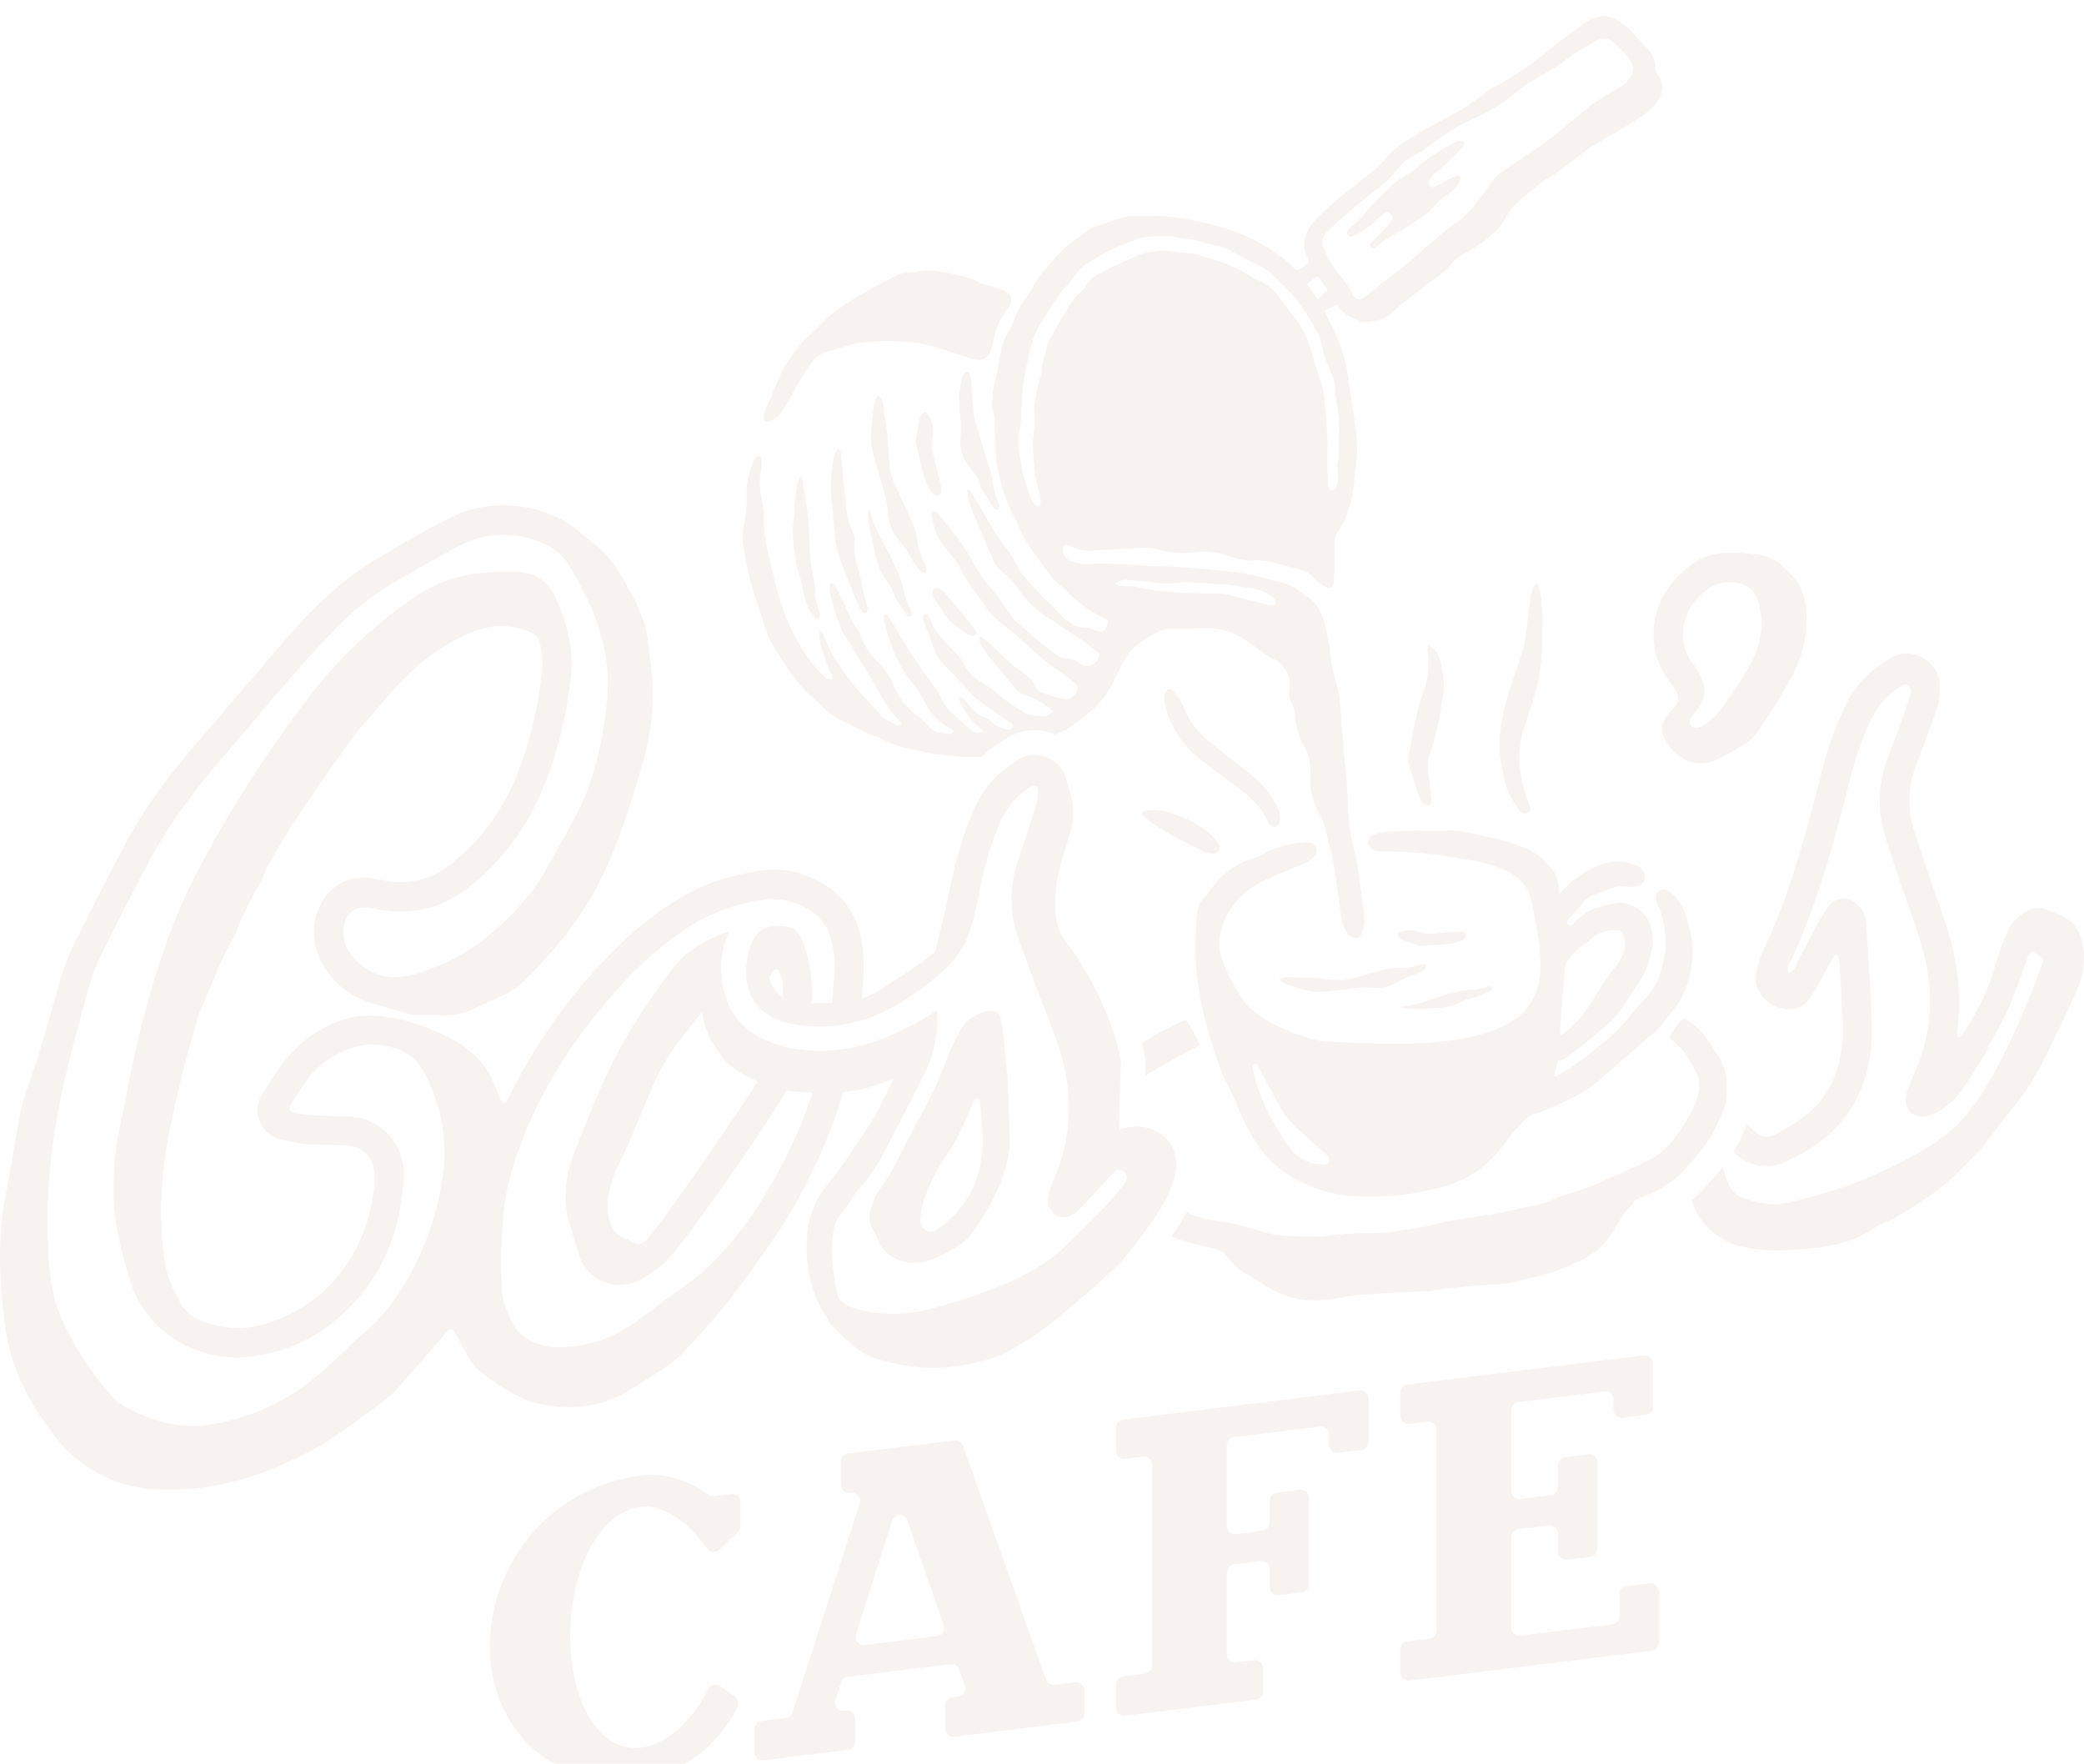 <svg width="384" height="325" viewBox="0 0 384 325" fill="none" xmlns="http://www.w3.org/2000/svg">
<g clip-path="url(#clip0_15_8)">
<g filter="url(#filter0_i_15_8)">
<path d="M281.845 128.015C282.403 126.127 283.06 124.259 283.454 122.338C284.193 118.755 284.156 115.09 284.255 111.453C284.292 110.002 284.115 108.542 283.963 107.095C283.885 106.378 283.647 105.681 283.462 104.98C283.421 104.823 283.306 104.687 283.228 104.543C283.06 104.658 282.81 104.733 282.736 104.889C282.485 105.454 282.198 106.027 282.099 106.625C281.87 107.986 281.779 109.371 281.57 110.74C281.221 113.007 281.09 115.353 280.383 117.51C279.402 120.52 278.253 123.472 277.469 126.552C276.475 130.435 275.83 134.328 276.754 138.323C276.877 138.855 276.943 139.399 277.037 139.935C277.349 141.679 277.945 143.307 278.955 144.767C279.263 145.262 279.566 145.756 279.883 146.243C279.961 146.363 280.071 146.47 280.186 146.556C280.626 146.89 281.114 147.022 281.599 146.701C282.075 146.387 282.026 145.897 281.87 145.423C281.8 145.216 281.701 145.018 281.623 144.816C279.817 140.079 279.3 135.288 281.053 130.402C281.336 129.615 281.603 128.819 281.841 128.015H281.845Z" fill="#F7F3F0"/>
<path d="M214.676 126.857C215.666 130.79 217.673 134.117 220.847 136.649C223.285 138.595 225.814 140.434 228.327 142.285C230.552 143.926 232.49 145.794 233.602 148.395C233.935 149.174 234.452 149.504 234.986 149.364C235.499 149.228 235.893 148.63 235.881 147.88C235.872 147.447 235.823 146.997 235.684 146.593C235.458 145.942 235.211 145.282 234.858 144.697C233.746 142.846 232.387 141.205 230.667 139.865C227.945 137.745 225.252 135.585 222.559 133.429C220.654 131.899 219.229 129.998 218.281 127.739C217.772 126.527 217.193 125.352 216.224 124.42C215.456 123.686 215.054 123.789 214.561 125.158C214.582 125.5 214.516 126.205 214.68 126.853L214.676 126.857Z" fill="#F7F3F0"/>
<path d="M260.792 129.817C260.431 131.417 260.177 133.037 259.865 134.645C259.635 135.832 259.413 137.045 259.737 138.22C260.267 140.145 260.866 142.054 261.531 143.934C261.712 144.441 262.168 144.92 262.619 145.241C263.19 145.653 263.789 145.249 263.777 144.548C263.777 144.334 263.719 144.116 263.699 143.901C263.522 142.31 263.338 140.718 263.173 139.127C263.046 137.915 263.149 136.719 263.568 135.573C264.738 132.369 265.243 129.013 265.821 125.677C266.207 123.455 266.092 121.249 265.464 119.081C265.284 118.454 265.021 117.856 264.828 117.324C264.536 117.003 264.339 116.739 264.093 116.529C263.806 116.277 263.477 116.071 263.169 115.844C263.12 116.211 262.985 116.594 263.034 116.949C263.436 119.827 263.087 122.581 262.016 125.298C261.445 126.741 261.137 128.3 260.792 129.825V129.817Z" fill="#F7F3F0"/>
<path d="M211.737 146.284C210.329 146.408 210.053 146.903 211.121 147.756C212.287 148.688 213.584 149.558 214.943 150.321C217.061 151.512 219.282 152.597 221.462 153.718C221.779 153.879 222.107 154.044 222.456 154.143C223.946 154.58 225.001 153.941 224.583 152.782C224.377 152.213 223.954 151.64 223.474 151.145C221.167 148.791 218.006 147.451 214.734 146.495C213.974 146.4 213.399 146.309 212.825 146.264C212.463 146.235 212.094 146.247 211.741 146.28L211.737 146.284Z" fill="#F7F3F0"/>
<path d="M141.801 74.593C142.655 74.305 143.39 73.806 143.891 73.076C144.588 72.054 145.184 70.961 145.816 69.893C146.945 67.984 147.975 66.009 149.232 64.187C150.045 63.012 151.149 62.043 152.656 61.688C153.891 61.396 155.102 61.004 156.322 60.658C156.806 60.522 157.278 60.324 157.771 60.258C160.571 59.874 163.371 59.746 166.204 59.924C168.195 60.047 170.145 60.348 172.046 60.872C174.402 61.523 176.709 62.352 179.045 63.09C179.361 63.189 179.694 63.263 180.026 63.296C181.176 63.412 181.997 62.95 182.424 61.878C182.683 61.227 182.867 60.534 183.015 59.845C183.327 58.39 183.738 56.968 184.485 55.673C184.9 54.947 185.363 54.246 185.848 53.566C186.653 52.436 186.554 51.476 185.368 50.75C184.698 50.342 183.902 50.127 183.147 49.876C182.198 49.554 181.168 49.41 180.285 48.965C178.335 47.975 176.208 47.6 174.127 47.192C172.341 46.842 170.465 46.594 168.815 47.109C165.641 47.283 165.538 47.592 163.395 48.689C162.529 49.134 161.651 49.559 160.809 50.045C157.434 51.991 153.99 53.834 151.293 56.757C150.677 57.425 149.991 58.023 149.322 58.633C147.746 60.068 146.456 61.717 145.262 63.494C143.353 66.323 142.466 69.605 140.972 72.61C140.799 72.957 140.738 73.389 140.721 73.785C140.684 74.68 140.972 74.874 141.809 74.589L141.801 74.593Z" fill="#F7F3F0"/>
<path d="M170.03 102.448C170.522 102.646 170.839 102.366 170.736 101.851C170.666 101.492 170.518 101.141 170.354 100.812C169.623 99.352 169.168 97.826 168.95 96.198C168.823 95.241 168.552 94.277 168.17 93.39C167.349 91.477 166.409 89.614 165.526 87.725C164.886 86.352 164.151 85 163.991 83.474C163.781 81.499 163.703 79.512 163.539 77.533C163.465 76.663 163.326 75.797 163.194 74.931C163.088 74.235 162.944 73.542 162.817 72.849L162.87 72.837C162.841 72.466 162.849 72.091 162.771 71.732C162.673 71.274 162.533 70.821 162.344 70.396C162.25 70.178 162.004 70.029 161.827 69.848C161.704 70.033 161.536 70.202 161.462 70.404C161.273 70.94 161.055 71.485 160.977 72.045C160.788 73.41 160.624 74.779 160.542 76.152C160.481 77.187 160.407 78.267 160.616 79.269C161.055 81.339 161.634 83.384 162.242 85.408C162.812 87.313 163.486 89.193 163.568 91.197C163.662 93.469 164.553 95.34 166.052 97.006C166.672 97.695 167.127 98.54 167.628 99.327C168.149 100.148 168.613 101.009 169.164 101.809C169.356 102.094 169.705 102.316 170.03 102.448Z" fill="#F7F3F0"/>
<path d="M156.987 94.627C156.166 92.99 155.989 91.201 155.78 89.44C155.451 86.633 155.275 83.804 155.037 80.988C154.992 80.477 154.922 79.982 154.454 79.661C154.199 80.032 153.785 80.378 153.723 80.782C153.444 82.6 153.128 84.427 153.087 86.261C153.05 88.005 153.333 89.754 153.477 91.498H153.481C153.551 92.372 153.579 93.25 153.707 94.116C153.945 95.744 153.916 97.398 154.446 98.998C155.501 102.193 156.864 105.26 158.108 108.381C158.305 108.876 158.588 109.342 158.896 109.779C158.994 109.919 159.343 110.002 159.508 109.936C159.68 109.87 159.828 109.606 159.877 109.4C159.922 109.227 159.815 109.008 159.77 108.814C159.565 107.965 159.347 107.116 159.15 106.266C158.781 104.695 158.502 103.1 158.03 101.562C157.619 100.218 157.389 98.882 157.496 97.484C157.57 96.491 157.443 95.518 156.995 94.631L156.987 94.627Z" fill="#F7F3F0"/>
<path d="M177.087 79.813C177.309 81.067 177.892 82.147 178.696 83.136C179.324 83.911 180.096 84.711 180.347 85.627C180.819 87.346 181.935 88.653 182.765 90.137C182.974 90.512 183.352 91.085 183.845 90.834C184.436 90.533 184.046 89.952 183.89 89.494C183.43 88.158 182.978 86.831 182.822 85.404C182.72 84.447 182.408 83.511 182.141 82.58C181.89 81.71 181.562 80.86 181.295 79.995C180.831 78.486 180.388 76.972 179.944 75.455C179.76 74.812 179.517 74.169 179.452 73.509C179.242 71.505 179.107 69.493 178.943 67.485L179.025 67.477C178.959 67.077 178.939 66.669 178.819 66.286C178.7 65.906 178.507 65.42 178.039 65.519C177.764 65.576 177.563 66.001 177.333 66.265C177.313 66.286 177.317 66.331 177.309 66.364C176.968 68.112 176.541 69.827 176.738 71.658C176.972 73.793 177.206 75.946 176.939 78.11C176.869 78.667 176.984 79.252 177.083 79.813H177.087Z" fill="#F7F3F0"/>
<path d="M147.934 85.816C147.897 85.556 147.844 85.284 147.733 85.049C147.635 84.843 147.413 84.752 147.294 85.041C147.105 85.507 146.892 85.977 146.822 86.463C146.654 87.626 146.543 88.797 146.44 89.964C146.37 90.764 146.411 91.58 146.296 92.372C145.98 94.528 146.116 96.668 146.428 98.804C146.633 100.23 146.83 101.653 147.323 103.03C147.68 104.032 147.795 105.116 148.058 106.155C148.279 107.033 148.464 107.936 148.825 108.757C149.141 109.482 149.655 110.13 150.139 110.765C150.254 110.913 150.673 110.987 150.837 110.892C151.001 110.798 151.091 110.451 151.096 110.216C151.096 109.961 150.968 109.697 150.874 109.445C150.394 108.138 150.188 106.79 150.147 105.396C150.123 104.498 149.987 103.586 149.765 102.712C149.396 101.232 149.248 99.74 149.203 98.222C149.146 96.21 149.055 94.194 148.887 92.186C148.797 91.123 148.513 90.071 148.32 89.016L148.382 89.003C148.234 87.94 148.095 86.872 147.939 85.808L147.934 85.816Z" fill="#F7F3F0"/>
<path d="M173.072 88.199C173.544 87.903 173.602 87.457 173.478 86.958C173.019 85.066 172.592 83.169 172.078 81.293C171.717 79.974 171.541 78.675 171.844 77.319C172.14 76.008 171.812 74.779 171.196 73.624C171.036 73.328 170.695 72.932 170.44 72.932C170.169 72.932 169.89 73.344 169.648 73.608C169.541 73.724 169.484 73.905 169.455 74.07C169.192 75.587 168.938 77.104 168.679 78.622L168.839 78.642C168.852 78.811 168.843 78.98 168.884 79.145C169.389 81.231 169.837 83.334 170.44 85.392C170.699 86.27 171.224 87.09 171.742 87.857C172.103 88.393 172.653 88.459 173.068 88.199H173.072Z" fill="#F7F3F0"/>
<path d="M165.719 103.133C164.627 100.453 163.276 97.897 161.864 95.373C161.429 94.594 161.146 93.72 160.83 92.879C160.62 92.318 160.476 91.729 160.292 91.16C160.267 91.081 160.185 91.015 160.095 90.896C160.029 91.019 159.959 91.094 159.959 91.172C159.959 91.407 159.988 91.642 159.996 91.877C160.07 94.388 160.83 96.775 161.293 99.22C161.659 101.146 162.472 102.848 163.646 104.407C164.007 104.885 164.368 105.413 164.537 105.974C164.997 107.495 166.019 108.674 166.832 109.973C167.029 110.286 167.279 110.868 167.825 110.563C168.404 110.241 167.973 109.767 167.805 109.42C167.209 108.171 166.692 106.914 166.454 105.532C166.314 104.712 166.039 103.9 165.723 103.125L165.719 103.133Z" fill="#F7F3F0"/>
<path d="M173.507 109.284C174.418 111.301 176.192 112.405 177.879 113.605C178.249 113.869 178.713 113.997 179.131 114.191C179.739 114.137 180.154 113.688 179.706 113.123C179.435 112.785 179.242 112.381 178.963 112.047C177.362 110.113 175.757 108.184 174.127 106.275C173.852 105.953 173.487 105.668 173.109 105.479C172.341 105.095 171.738 105.504 171.848 106.361C171.91 106.835 172.152 107.309 172.403 107.73C172.731 108.274 173.253 108.711 173.507 109.28V109.284Z" fill="#F7F3F0"/>
<path d="M249.884 40.253C251.116 39.622 252.245 38.847 253.226 37.853C253.768 37.305 254.367 36.81 254.987 36.352C255.509 35.965 255.874 36.072 256.313 36.509C256.74 36.934 256.642 37.255 256.326 37.721C255.381 39.099 254.174 40.212 252.988 41.358C252.684 41.651 252.237 41.919 252.54 42.446C252.725 42.776 253.259 42.788 253.793 42.331C255.258 41.069 256.892 40.109 258.625 39.284C258.924 39.14 259.183 38.909 259.458 38.719C260.119 38.257 260.747 37.742 261.441 37.334C262.677 36.608 263.74 35.705 264.635 34.592C265.21 33.879 265.908 33.322 266.7 32.852C267.295 32.498 267.829 32.007 268.297 31.491C268.646 31.104 268.905 30.605 269.089 30.11C269.282 29.595 269.036 29.327 268.486 29.426C268.133 29.488 267.788 29.653 267.464 29.813C266.409 30.329 265.37 30.873 264.315 31.393C263.769 31.661 263.309 31.364 263.301 30.753C263.288 30.061 263.592 29.546 264.126 29.113C265.193 28.243 266.269 27.377 267.275 26.437C268.108 25.662 268.892 24.82 269.607 23.938C270.075 23.361 269.919 23.105 269.225 23.015C269.093 22.998 268.958 22.994 268.646 22.973C268.268 23.147 267.735 23.34 267.25 23.625C266.265 24.198 265.292 24.8 264.339 25.431C263.555 25.95 262.747 26.453 262.065 27.088C261.043 28.036 259.918 28.799 258.715 29.488C258.021 29.888 257.348 30.354 256.761 30.898C255.505 32.06 254.306 33.289 253.091 34.497C252.709 34.877 252.294 35.239 251.994 35.676C251.145 36.913 250.077 37.919 248.911 38.847C248.213 39.404 248.037 39.898 248.312 40.278C248.583 40.649 249.104 40.657 249.88 40.257L249.884 40.253Z" fill="#F7F3F0"/>
<path d="M383.68 170.626C383.253 168.767 382.341 167.188 380.703 166.215C379.492 165.497 378.142 164.97 376.803 164.524C375.555 164.112 374.311 164.335 373.158 165.04C371.844 165.844 370.752 166.866 370.099 168.272C369.561 169.418 369.081 170.593 368.658 171.789C368.132 173.286 367.677 174.807 367.217 176.324C366.031 180.233 364.068 183.762 361.929 187.201C361.724 187.531 361.432 187.807 361.17 188.1C361.125 188.145 361.006 188.178 360.956 188.149C360.833 188.083 360.64 187.984 360.636 187.889C360.615 187.498 360.624 187.098 360.673 186.706C361.605 179.289 360.386 172.181 357.84 165.209C356.022 160.22 354.392 155.157 352.721 150.115C351.592 146.713 351.501 143.25 352.458 139.795C352.815 138.5 353.378 137.263 353.842 135.997C354.852 133.243 355.878 130.497 356.847 127.727C357.43 126.057 357.491 124.346 357.319 122.565C356.949 118.792 352.179 115.976 348.468 118.178C345.04 120.21 342.223 122.767 340.4 126.333C339.575 127.957 338.857 129.64 338.167 131.326C336.509 135.379 335.577 139.65 334.476 143.872C331.915 153.71 329.086 163.452 324.673 172.659C324.131 173.785 323.876 175.067 323.613 176.3C322.977 179.301 325.325 181.738 327.353 182.492C330.309 183.597 332.268 182.756 333.746 180.518C334.049 180.056 334.37 179.598 334.641 179.116C335.412 177.73 336.168 176.337 336.931 174.947C337.276 174.329 337.617 173.702 337.991 173.096C338.06 172.989 338.266 172.902 338.397 172.919C338.516 172.931 338.688 173.084 338.709 173.199C338.836 173.896 338.972 174.601 339.013 175.31C339.14 177.446 339.222 179.586 339.325 181.73H339.349C339.423 183.152 339.522 184.579 339.563 186.005C339.625 188.318 339.374 190.602 338.832 192.849C337.913 196.688 335.946 199.908 332.892 202.357C331.299 203.635 329.525 204.724 327.727 205.701C325.531 206.892 324.389 206.629 322.653 204.868C322.402 204.612 322.16 204.349 321.926 204.081C321.832 204.295 321.741 204.513 321.647 204.728C321.047 206.13 320.37 207.696 319.385 209.247C319.409 209.271 319.434 209.292 319.459 209.317C322.234 211.836 325.407 212.623 328.881 211.106C338.081 207.082 343.73 200.287 344.764 190.042C344.921 188.467 344.925 186.871 344.892 185.288C344.847 182.987 344.699 180.691 344.637 179.309C344.362 174.984 344.145 171.583 343.923 168.177C343.882 167.542 343.853 166.903 343.75 166.281C343.459 164.516 341.862 162.875 340.138 162.628C338.775 162.434 337.617 162.978 336.841 164.091C335.979 165.32 335.207 166.623 334.489 167.942C333.425 169.893 332.51 171.925 331.389 173.83C330.876 174.7 330.818 176.028 329.46 176.234C329.16 175.116 329.874 174.267 330.289 173.372C333.524 166.363 335.88 159.045 337.97 151.632C338.918 148.272 339.776 144.891 340.622 141.502C341.653 137.412 342.933 133.42 344.764 129.615C345.848 127.356 347.318 125.418 349.404 124.004C350.036 123.575 350.697 122.783 351.493 123.241C352.438 123.785 352.08 124.82 351.826 125.616C351.07 127.957 350.237 130.266 349.404 132.579C348.973 133.771 348.459 134.934 348.004 136.121C346.078 141.106 345.803 146.185 347.429 151.281C349.018 156.27 350.689 161.23 352.442 166.161C353.854 170.136 355.098 174.135 355.488 178.361C356.017 184.1 355.106 189.588 352.729 194.833C352.273 195.847 351.826 196.865 351.465 197.912C351.259 198.498 351.14 199.149 351.148 199.772C351.169 201.689 352.758 203.013 354.646 202.72C355.923 202.522 357.048 201.932 358.099 201.207C359.741 200.065 361.067 198.618 362.147 196.919C363.383 194.977 364.635 193.043 365.858 191.097C366.831 188.59 368.424 186.376 369.561 183.931C371.191 180.427 372.345 176.782 373.695 173.174C373.802 172.894 373.995 172.717 374.221 172.626C374.233 172.597 374.241 172.572 374.25 172.548C374.299 172.445 374.5 172.329 374.607 172.346C374.697 172.362 374.808 172.474 374.857 172.581C375.321 172.688 376.676 173.632 376.462 174.209C375.806 175.962 368.736 196.214 360.71 204.217C356.925 207.989 350.68 211.065 345.873 213.279C340.823 215.604 335.499 217.117 330.129 218.474C327.021 219.257 324.012 218.837 321.068 217.658C319.82 217.163 318.966 216.351 318.449 215.089C318.03 214.071 317.673 213.048 317.427 212.001C316.293 213.46 315.14 214.763 314.171 215.835C313.42 216.664 312.607 217.431 311.724 218.14C312.418 220.671 313.945 222.828 316.38 224.601C317.554 225.458 318.757 226.139 320.165 226.497C321.934 226.947 323.716 227.211 325.543 227.326C328.08 227.491 330.589 227.281 333.113 227.066C337.506 226.703 341.71 225.788 345.413 223.224C345.803 222.956 346.222 222.708 346.661 222.539C349.56 221.409 352.08 219.624 354.667 217.942C358.69 215.332 361.962 211.894 365.234 208.443C365.452 208.216 365.624 207.944 365.817 207.696C367.558 205.437 369.229 203.124 371.056 200.939C373.929 197.496 376.031 193.604 377.94 189.588C378.93 187.51 379.927 185.44 380.896 183.358C381.631 181.779 382.44 180.221 383.031 178.584C383.959 176.011 384.312 173.356 383.68 170.626Z" fill="#F7F3F0"/>
<path d="M307.586 122.54C307.968 123.047 308.362 123.542 308.702 124.078C309.54 125.393 309.45 126.317 308.39 127.512C308.074 127.867 307.66 128.139 307.393 128.522C306.596 129.64 305.89 130.839 306.412 132.274C307.734 135.919 311.679 138.822 315.825 137.152C317.907 136.315 319.762 135.152 321.635 133.965C322.657 133.309 323.47 132.485 324.122 131.462C325.28 129.664 326.516 127.916 327.62 126.086C328.757 124.185 329.866 122.255 330.831 120.264C332.231 117.365 332.871 114.269 332.867 111.045C332.875 106.551 331.734 104.131 328.232 101.117C326.861 99.938 325.309 99.266 323.515 99.121C322.488 99.039 321.466 98.903 320.444 98.853C317.394 98.713 314.421 98.998 311.864 100.906C310.854 101.661 309.856 102.465 308.986 103.372C304.338 108.254 302.819 116.17 307.586 122.54ZM313.025 106.934C314.639 105.289 316.466 104.159 318.876 104.275C322.033 104.423 323.507 105.776 324.081 108.212C324.352 109.359 324.484 110.542 324.677 111.713C324.459 114.467 323.888 117.036 322.501 119.46C320.686 122.631 318.711 125.669 316.417 128.506C315.645 129.458 314.721 130.167 313.678 130.745C313.342 130.926 312.943 131.103 312.57 131.107C312.217 131.107 311.745 130.971 311.543 130.72C311.342 130.472 311.338 129.99 311.392 129.631C311.437 129.343 311.667 129.071 311.855 128.819C312.139 128.436 312.459 128.081 312.75 127.706C314.347 125.669 314.483 123.517 313.198 121.286C312.808 120.598 312.385 119.922 311.905 119.295C308.834 115.3 309.918 110.097 313.025 106.934Z" fill="#F7F3F0"/>
<path d="M310.891 166.532L310.813 166.31C310.295 164.797 309.762 163.234 308.473 162.001C308.058 161.605 307.635 161.3 307.212 161.094C306.945 160.966 306.658 160.913 306.387 160.933C305.611 160.999 305.061 161.68 305.106 162.521C305.131 162.896 305.266 163.222 305.373 163.481L305.426 163.605C305.5 163.786 305.587 163.968 305.673 164.145C305.788 164.384 305.899 164.611 305.96 164.825C306.913 168.037 307.142 170.688 306.691 173.17C306.227 175.727 305.443 178.646 303.177 180.959C302.048 182.101 301.013 183.292 300.098 184.492C298.299 186.842 296.017 188.726 294.022 190.26C294.022 190.26 293.911 190.347 293.907 190.351C293.586 190.602 293.27 190.858 292.954 191.114C292.367 191.592 291.813 192.041 291.222 192.454C289.785 193.456 288.327 194.4 286.89 195.266C286.841 195.294 286.788 195.315 286.734 195.319C286.64 195.323 286.546 195.294 286.488 195.237C286.451 195.204 286.439 195.167 286.443 195.109C286.48 194.449 286.693 193.769 286.923 193.047C286.981 192.862 287.038 192.68 287.096 192.487C287.161 192.458 287.297 192.421 287.395 192.396C287.539 192.359 287.699 192.318 287.872 192.247C288.093 192.157 288.426 192.008 288.73 191.782L289.005 191.571C290.191 190.66 291.419 189.724 292.613 188.776C292.95 188.512 293.27 188.228 293.582 187.955C293.956 187.63 294.309 187.32 294.683 187.04C296.797 185.449 298.538 183.49 300.003 181.041C300.557 180.109 301.071 179.326 301.571 178.646C302.951 176.766 303.87 174.564 304.388 171.913C304.638 170.593 304.56 169.159 304.158 167.641C303.476 165.11 300.73 163.156 298.156 163.366C298.033 163.378 297.909 163.391 297.786 163.411C294.867 163.889 291.874 164.702 289.74 167.411C289.703 167.456 289.674 167.493 289.645 167.522C289.559 167.493 289.473 167.468 289.382 167.443C288.91 167.312 288.804 167.258 288.746 167.114C288.66 166.895 288.627 166.656 289.14 166.149C289.231 166.058 289.325 165.976 289.415 165.889C289.575 165.745 289.727 165.605 289.875 165.448C289.994 165.32 290.121 165.192 290.245 165.065C290.63 164.677 291.025 164.273 291.337 163.774C291.915 162.842 292.782 162.191 294.067 161.721C294.321 161.63 294.58 161.543 294.839 161.461C295.422 161.271 296.029 161.073 296.608 160.772C297.121 160.509 297.663 160.356 298.262 160.307C298.648 160.274 299.059 160.282 299.515 160.335C299.929 160.385 300.377 160.426 300.837 160.41C300.89 160.41 300.943 160.406 300.997 160.401C302.093 160.311 302.893 159.729 303.086 158.888C303.304 157.981 302.692 156.988 301.629 156.518C300.742 156.134 299.958 155.899 299.24 155.8C298.632 155.718 298.02 155.701 297.409 155.751C295.68 155.895 293.989 156.534 291.924 157.82C289.908 159.078 288.43 160.364 287.285 161.857C287.285 161.787 287.285 161.713 287.276 161.642L287.256 161.317C287.19 160.154 287.112 158.831 286.312 157.655C284.891 155.577 283.187 154.147 281.098 153.285C278.877 152.366 277.021 151.776 275.256 151.43C274.316 151.248 273.363 151.042 272.443 150.844C271.167 150.568 269.841 150.284 268.527 150.049C267.891 149.933 267.267 149.983 266.663 150.028C266.433 150.044 266.203 150.065 265.977 150.073C265.694 150.082 265.411 150.102 265.124 150.127C264.59 150.168 264.081 150.209 263.613 150.152C261.671 149.912 259.737 150.028 257.869 150.139C257.073 150.185 256.252 150.234 255.447 150.255C255.365 150.255 255.287 150.263 255.209 150.267C254.503 150.325 253.817 150.56 253.218 150.766L253.107 150.803C252.557 150.989 251.994 151.735 252.118 152.386C252.216 152.914 252.659 153.458 253.177 153.673C253.563 153.838 253.957 153.838 254.273 153.838C254.359 153.838 254.441 153.838 254.532 153.842C255.316 153.875 256.112 153.887 256.884 153.899C260.829 153.965 264.77 154.419 268.654 155.112C271.655 155.643 280.81 156.621 282.042 162.455C282.214 163.279 282.391 164.1 282.563 164.924C282.949 166.796 283.315 168.672 283.569 170.565C284.091 174.391 284.132 178.547 282.058 181.8C279.846 185.275 275.699 186.962 271.696 187.894C262.619 190.009 253.169 189.283 243.862 188.875C241.723 188.78 232.095 185.572 229.259 181.544C227.616 179.215 226.233 176.559 225.215 173.9C224.882 173.038 224.71 172.131 224.681 171.208C224.529 166.755 227.662 161.902 232.202 159.61C235.17 158.113 237.802 157.202 240.2 156.13C240.918 155.808 241.558 155.392 242.055 154.934C242.523 154.501 242.712 153.92 242.564 153.38C242.412 152.811 241.92 152.386 241.238 152.242C240.955 152.184 240.68 152.197 240.454 152.213C239.247 152.329 237.999 152.489 236.767 152.786C235.532 153.087 234.304 153.52 233.13 154.188C232.366 154.621 231.586 154.963 230.81 155.194C227.522 156.184 224.841 158.27 222.612 161.564C222.559 161.638 222.513 161.717 222.464 161.795C222.378 161.927 222.275 162.096 222.21 162.145C221.249 162.867 220.707 163.931 220.6 165.304L220.522 166.293C220.37 168.202 220.21 170.181 220.251 172.14C220.305 175.261 220.703 178.571 221.467 182.27C221.524 182.55 221.59 182.831 221.651 183.115C221.701 183.329 221.75 183.548 221.799 183.771C221.906 184.261 222.891 187.984 223.055 188.491L223.404 189.576C223.749 190.652 224.106 191.765 224.48 192.854L224.603 193.221C224.858 193.975 225.12 194.754 225.506 195.492L225.65 195.773C226.409 197.245 227.132 198.638 227.736 200.131C228.77 202.687 230.092 205.664 232.067 208.414C234.575 211.906 238.077 214.4 242.774 216.037C245.126 216.858 247.294 217.295 249.396 217.373C252.458 217.484 254.963 217.451 257.274 217.262C257.434 217.245 257.598 217.233 257.758 217.216C260.484 216.965 263.145 216.351 265.16 215.848C268.338 215.052 271.068 213.728 273.277 211.91C274.952 210.529 276.475 208.847 277.809 206.913C278.417 206.027 279.176 205.235 279.977 204.398C280.26 204.101 280.548 203.8 280.827 203.499C281.053 203.252 281.34 203.013 281.672 202.794C281.984 202.588 282.342 202.402 282.769 202.225C282.838 202.196 282.957 202.172 283.081 202.147C283.269 202.106 283.487 202.064 283.717 201.961C284.242 201.73 284.772 201.504 285.298 201.277C287.904 200.16 290.598 199.001 292.995 197.331C293.71 196.836 294.453 196.251 295.331 195.492C295.873 195.018 296.407 194.536 296.936 194.053C297.491 193.554 298.057 193.039 298.628 192.548C299.872 191.472 301.12 190.404 302.368 189.333L302.388 189.316L303.833 188.079C303.977 187.955 304.129 187.836 304.277 187.712C304.675 187.386 305.09 187.048 305.463 186.64C305.751 186.327 306.588 185.267 307.574 184.022L308.189 183.243C309.195 181.989 309.963 180.703 310.521 179.347C310.702 178.901 310.862 178.452 311.002 177.99C312.184 174.049 312.147 170.194 310.891 166.532ZM287.461 187.737C287.494 186.813 287.527 185.853 287.592 184.921C287.695 183.461 287.806 182.002 287.921 180.542C288.048 178.881 288.175 177.219 288.286 175.553C288.331 174.918 288.496 174.477 288.845 174.02C289.748 172.845 290.594 171.818 291.78 171.129C292.33 170.804 292.79 170.383 293.229 169.979L293.356 169.86C294.301 168.998 295.45 168.54 296.982 168.412C297.158 168.4 297.343 168.388 297.523 168.384C298.451 168.355 299.297 168.515 299.486 170.725C299.478 172.094 298.776 173.801 297.7 175.083C296.337 176.708 295.22 178.493 294.141 180.221C293.73 180.88 293.315 181.544 292.888 182.196C291.16 184.838 289.465 186.603 287.457 187.815V187.737H287.461ZM243.849 211.626C242.728 211.473 241.641 211.325 241.464 211.267C241.415 211.25 241.341 211.205 241.267 211.164C241.152 211.098 241.021 211.024 240.856 210.966C239.108 210.401 237.991 208.999 236.997 207.614C236.952 207.556 236.919 207.494 236.882 207.428L236.821 207.329L236.045 206.051C235.298 204.827 234.53 203.565 233.791 202.312C233.565 201.924 233.385 201.491 233.196 201.038L233.134 200.889C232.732 199.929 232.342 198.947 231.968 197.97C231.837 197.636 231.734 197.294 231.623 196.927L231.537 196.651C231.352 196.037 231.073 194.907 230.79 193.691C230.642 193.043 231.541 192.717 231.833 193.311C233.118 195.933 234.55 198.659 236.156 201.462C237.843 204.394 241.944 207.354 244.654 209.972C245.319 210.62 244.773 211.749 243.849 211.626Z" fill="#F7F3F0"/>
<path d="M211.433 194.96C214.434 193.183 218.166 190.969 221.048 189.634C221.245 189.543 218.732 184.781 218.441 184.913C216.265 185.886 212.205 187.898 210.456 189.229C210.665 190.12 210.846 191.027 210.99 191.955L210.998 192.008C211.043 192.318 211.059 192.445 210.981 195.233C211.129 195.142 211.281 195.051 211.433 194.96Z" fill="#F7F3F0"/>
<path d="M317.045 202.732C317.25 202.254 317.451 201.78 317.669 201.306C317.698 201.24 317.726 201.174 317.751 201.104C317.911 200.696 318.014 200.226 318.071 199.673C318.338 197.109 318.358 193.789 316.142 190.87C315.969 190.64 315.813 190.38 315.649 190.108C315.571 189.98 315.493 189.852 315.415 189.728C313.855 187.246 312.627 186.001 310.378 184.603C310.258 184.529 309.959 184.768 309.606 185.156C309.056 185.762 308.362 186.735 307.988 187.461C307.746 187.931 307.639 188.298 307.779 188.405C309.659 189.819 310.509 190.813 311.576 192.833L311.634 192.948C311.757 193.179 311.884 193.418 312.04 193.653C313.407 195.777 313.461 198.028 312.2 200.737C311.277 202.741 310.074 204.699 308.423 206.897C306.958 208.843 304.991 210.343 302.409 211.481C301.797 211.749 301.181 212.017 300.57 212.281C298.936 212.99 297.248 213.72 295.619 214.512C295.348 214.644 295.077 214.771 294.802 214.895C294.769 214.912 294.736 214.924 294.699 214.94C293.911 215.291 293.073 215.621 292.149 215.947C291.189 216.289 290.126 216.631 288.91 216.986L288.68 217.051C287.917 217.274 287.12 217.501 286.39 217.921C285.084 218.668 283.631 218.944 282.091 219.241L281.984 219.261C280.938 219.463 279.883 219.707 278.864 219.946C278.273 220.082 277.682 220.222 277.087 220.35C276.356 220.511 275.621 220.663 274.886 220.812L274.357 220.923C274.213 220.832 274.04 220.795 273.872 220.808C273.831 220.808 273.79 220.82 273.749 220.828C272.456 221.133 271.101 221.331 269.787 221.521C267.833 221.805 265.813 222.094 263.855 222.758C263.321 222.939 262.738 223.03 262.118 223.125C261.958 223.149 261.798 223.174 261.642 223.199C259.659 223.52 258.021 223.776 256.49 223.999C256.198 224.04 255.89 224.077 255.583 224.102C255.303 224.122 255.02 224.139 254.741 224.147C253.953 224.172 253.164 224.184 252.376 224.201C251.005 224.226 249.593 224.25 248.197 224.32C247.996 224.329 247.795 224.341 247.598 224.357C246.986 224.411 246.374 224.485 245.783 224.564C245.278 224.625 244.773 224.691 244.268 224.741H244.202C243.952 224.77 243.701 224.79 243.451 224.811C242.95 224.852 242.293 224.898 241.653 224.881C241.246 224.869 240.836 224.86 240.429 224.852C238.438 224.811 236.377 224.77 234.415 224.382C234.267 224.353 234.119 224.329 233.968 224.3C233.524 224.221 233.105 224.147 232.724 224.011C229.636 222.96 227.038 222.317 224.554 221.987C222.772 221.743 220.695 221.376 218.823 220.474C218.757 220.445 218.695 220.412 218.63 220.387C218.236 221.125 217.792 221.884 217.295 222.671C216.832 223.405 216.355 224.131 215.863 224.836C218.153 225.693 220.485 226.365 222.838 226.848C224.558 227.198 225.617 227.792 226.377 228.843C227.378 230.229 228.721 231.329 230.363 232.113C230.618 232.232 230.868 232.406 231.139 232.591C231.348 232.735 231.558 232.88 231.771 233.008C232.091 233.197 232.412 233.395 232.732 233.593C233.59 234.125 234.481 234.677 235.429 235.114C238.065 236.331 240.881 236.792 244.034 236.533C244.892 236.463 245.787 236.335 246.698 236.153C247.766 235.943 248.973 235.704 250.155 235.609L250.287 235.597C252.146 235.444 254.051 235.341 255.89 235.242L257.085 235.18C258.58 235.102 260.074 235.032 261.568 234.962C261.568 234.962 263.514 234.867 263.527 234.867C263.658 234.855 263.785 234.813 263.896 234.743C264.036 234.727 264.171 234.706 264.311 234.69C264.803 234.62 265.312 234.55 265.809 234.5C266.404 234.438 267.004 234.376 267.603 234.314C268.987 234.17 270.415 234.018 271.819 233.902C272.189 233.873 272.563 233.844 272.936 233.82C273.371 233.787 273.802 233.762 274.238 233.737C274.874 233.7 275.51 233.663 276.142 233.609C277.739 233.478 278.963 233.276 280.104 232.958C280.905 232.731 281.734 232.533 282.539 232.34C284.292 231.919 286.102 231.486 287.827 230.727C288.389 230.48 288.955 230.245 289.522 230.01L290.224 229.721C293.061 228.538 295.155 226.922 296.62 224.774C297.051 224.143 297.445 223.483 297.827 222.844C298.115 222.362 298.41 221.867 298.722 221.393C298.788 221.29 298.854 221.187 298.923 221.088C299.478 220.263 299.995 219.637 300.561 219.117C300.754 218.936 300.915 218.688 301.005 218.424C301.079 218.227 301.198 218.119 301.719 217.926C305.595 216.487 308.374 214.743 310.468 212.438C310.788 212.083 311.133 211.7 311.49 211.296C312.648 209.972 313.937 208.401 315.041 206.719C315.866 205.466 316.466 204.076 317.045 202.732Z" fill="#F7F3F0"/>
<path d="M134.777 272.267L131.603 272.658C131.225 272.704 130.848 272.597 130.536 272.374C126.792 269.665 122.354 268.338 118.187 268.853C101.371 270.927 90.278 285.18 90.278 300.245C90.278 315.311 101.371 326.831 118.187 324.757C125.544 323.85 132.383 318.618 135.91 311.514C136.238 310.854 136.033 310.05 135.433 309.621L132.699 307.671C131.952 307.139 130.909 307.395 130.503 308.215C127.518 314.214 122.789 318.44 118.187 319.009C110.284 319.982 105.066 310.433 105.066 298.423C105.066 286.413 110.284 275.578 118.187 274.605C121.972 274.135 126.672 277.165 130.277 282.306C130.798 283.057 131.866 283.16 132.527 282.525L135.988 279.202C136.283 278.917 136.452 278.525 136.452 278.113V273.755C136.452 272.852 135.667 272.155 134.777 272.267Z" fill="#F7F3F0"/>
<path d="M198.127 306.966L194.322 307.436C193.628 307.523 192.967 307.11 192.733 306.451L177.444 263.382C177.21 262.722 176.549 262.31 175.855 262.396L156.248 264.812C155.497 264.907 154.934 265.546 154.934 266.305V270.56C154.934 271.459 155.718 272.16 156.609 272.048L156.814 272.023C157.898 271.892 158.756 272.931 158.42 273.974L146.021 312.516C145.845 313.072 145.36 313.472 144.781 313.542L140.298 314.099C139.551 314.189 138.989 314.829 138.989 315.587V319.842C138.989 320.741 139.773 321.442 140.664 321.33L156.231 319.413C156.983 319.318 157.545 318.679 157.545 317.921V313.666C157.545 312.767 156.757 312.066 155.866 312.177L155.538 312.219C154.462 312.351 153.608 311.328 153.924 310.289C154.257 309.213 154.606 308.108 154.942 307.003C155.115 306.434 155.603 306.022 156.19 305.948L175.129 303.614C175.823 303.527 176.483 303.94 176.717 304.599L177.793 307.63C178.113 308.537 177.518 309.506 176.57 309.625L175.453 309.761C174.706 309.856 174.143 310.495 174.143 311.25V315.505C174.143 316.408 174.928 317.104 175.818 316.997L198.489 314.202C199.24 314.107 199.802 313.468 199.802 312.709V308.454C199.802 307.556 199.018 306.855 198.127 306.966ZM172.665 298.46L159.339 300.101C158.26 300.233 157.406 299.202 157.73 298.163C160.058 290.734 162.418 283.341 164.373 277.231C164.812 275.858 166.733 275.837 167.205 277.198L173.897 296.477C174.209 297.38 173.614 298.341 172.665 298.46Z" fill="#F7F3F0"/>
<path d="M250.467 253.194L206.921 258.566C206.174 258.657 205.611 259.296 205.611 260.054V264.309C205.611 265.212 206.396 265.909 207.286 265.798L210.604 265.39C211.494 265.282 212.279 265.979 212.279 266.882V303.894C212.279 304.653 211.716 305.292 210.965 305.383L206.921 305.882C206.174 305.972 205.611 306.611 205.611 307.37V311.625C205.611 312.528 206.396 313.225 207.286 313.117L231.406 310.141C232.157 310.05 232.719 309.411 232.719 308.652V304.397C232.719 303.494 231.931 302.798 231.04 302.909L227.727 303.317C226.836 303.424 226.052 302.727 226.052 301.829V286.726C226.052 285.967 226.615 285.328 227.362 285.234L232.268 284.632C233.159 284.52 233.947 285.217 233.947 286.12V289.423C233.947 290.325 234.731 291.022 235.622 290.915L239.883 290.387C240.631 290.297 241.193 289.658 241.193 288.899V272.996C241.193 272.094 240.409 271.397 239.518 271.508L235.257 272.032C234.509 272.127 233.947 272.761 233.947 273.52V277.565C233.947 278.319 233.38 278.958 232.633 279.053L227.727 279.659C226.836 279.766 226.052 279.07 226.052 278.167V263.287C226.052 262.528 226.615 261.889 227.362 261.794L243.221 259.84C244.112 259.729 244.896 260.43 244.896 261.328V263.18C244.896 264.078 245.68 264.779 246.571 264.668L250.833 264.144C251.58 264.05 252.146 263.41 252.146 262.652V254.686C252.146 253.783 251.358 253.086 250.467 253.194Z" fill="#F7F3F0"/>
<path d="M303.965 288.746L299.708 289.27C298.956 289.365 298.394 290.004 298.394 290.763V294.803C298.394 295.562 297.831 296.201 297.08 296.292L280.137 298.382C279.246 298.493 278.462 297.792 278.462 296.893V280.261C278.462 279.503 279.024 278.864 279.772 278.773L285.404 278.076C286.295 277.969 287.079 278.666 287.079 279.569V282.871C287.079 283.774 287.867 284.471 288.758 284.364L293.016 283.836C293.767 283.745 294.329 283.106 294.329 282.348V266.445C294.329 265.542 293.541 264.845 292.65 264.957L288.393 265.48C287.642 265.571 287.079 266.21 287.079 266.969V271.009C287.079 271.768 286.517 272.407 285.77 272.502L280.137 273.194C279.246 273.306 278.462 272.605 278.462 271.706V256.822C278.462 256.063 279.024 255.424 279.772 255.334L295.631 253.379C296.522 253.268 297.306 253.965 297.306 254.868V256.715C297.306 257.618 298.09 258.315 298.981 258.207L303.242 257.68C303.989 257.589 304.556 256.95 304.556 256.191V248.221C304.556 247.323 303.768 246.622 302.877 246.733L259.331 252.101C258.584 252.196 258.021 252.835 258.021 253.594V257.849C258.021 258.747 258.805 259.448 259.696 259.337L263.013 258.929C263.904 258.818 264.688 259.514 264.688 260.417V297.429C264.688 298.188 264.126 298.827 263.375 298.922L259.331 299.421C258.584 299.512 258.021 300.151 258.021 300.909V305.164C258.021 306.063 258.805 306.764 259.696 306.653L304.33 301.148C305.077 301.058 305.64 300.419 305.64 299.66V290.235C305.64 289.336 304.856 288.635 303.965 288.746Z" fill="#F7F3F0"/>
<path d="M164.611 212.182C163.904 213.502 163.104 214.78 162.221 215.988C161.261 217.295 160.645 218.709 160.329 220.292C160.103 221.438 160.255 222.49 160.809 223.508C161.228 224.271 161.655 225.038 161.954 225.854C162.299 226.794 162.915 227.454 163.675 228.056C165.391 229.425 167.378 229.792 169.476 229.639C171.84 229.47 177.498 226.481 178.897 224.51C181.792 220.428 184.374 216.157 185.515 211.189C185.782 210.038 186.061 208.847 186.049 207.676C186.016 204.192 185.84 200.708 185.667 195.793C185.47 193.827 185.142 190.433 184.781 187.044C184.69 186.183 184.538 185.317 184.313 184.48C184.079 183.618 183.405 183.177 182.527 183.206C181.989 183.226 181.435 183.367 180.921 183.544C179.049 184.203 177.625 185.436 176.734 187.201C175.843 188.966 174.956 190.747 174.275 192.598C173.064 195.88 171.594 199.022 169.902 202.081C168.063 205.404 166.405 208.834 164.611 212.182ZM174.772 209.313C175.937 207.746 176.713 205.874 177.584 204.105C178.282 202.683 178.836 201.19 179.501 199.755C179.599 199.537 179.948 199.405 180.211 199.318C180.265 199.302 180.531 199.652 180.552 199.85C180.692 201.112 180.786 202.374 180.893 203.639C180.917 203.957 180.917 204.274 180.93 204.592C181.184 206.975 181.077 209.341 180.614 211.692C179.645 216.606 177.017 220.424 172.969 223.294C172.308 223.76 171.643 224.205 170.793 223.772C169.816 223.273 169.443 222.387 169.574 221.393C169.751 220.065 169.944 218.697 170.44 217.472C171.598 214.611 172.904 211.832 174.772 209.313Z" fill="#F7F3F0"/>
<path d="M99.199 255.614C105.612 257.073 111.618 256.146 117.119 252.456C120.588 250.126 124.414 248.263 127.067 244.853C127.116 244.787 127.186 244.75 127.243 244.692C132.445 239.439 136.78 233.523 141.009 227.487C142.429 225.458 143.854 223.426 145.13 221.302C149.474 214.099 152.947 206.328 155.353 198.246C156.149 198.156 156.946 198.044 157.73 197.908C160.025 197.508 162.168 196.68 164.155 195.925C164.344 195.855 164.516 195.785 164.685 195.715C163.613 197.884 162.521 200.04 161.433 202.196C161.039 202.971 160.559 203.705 160.078 204.431C158.769 206.418 157.443 208.393 156.117 210.368C154.922 212.145 153.641 213.848 152.294 215.501C150.402 217.818 149.211 220.634 148.838 223.611C148.829 223.665 148.821 223.723 148.817 223.78C148.263 228.159 148.887 232.603 150.628 236.652C150.628 236.652 152.873 240.817 153.152 241.101C154.265 242.227 155.398 243.332 156.572 244.399C157.927 245.632 159.43 246.663 161.191 247.24C168.33 249.586 175.474 249.578 182.637 247.294C185.318 246.44 187.634 244.931 189.982 243.472C194.12 240.899 205.065 231.222 206.666 229.334C208.378 227.301 210.066 225.211 211.622 223.013C212.27 222.106 212.89 221.179 213.486 220.234C213.781 219.764 214.081 219.274 214.368 218.763C216.741 214.594 218.498 209.255 213.818 205.919C213.625 205.783 213.412 205.647 213.198 205.524C213.194 205.519 213.19 205.515 213.182 205.515C213.182 205.515 213.169 205.503 213.165 205.499C213.165 205.499 213.163 205.497 213.157 205.495L213.133 205.482C213.133 205.482 213.12 205.474 213.116 205.47C213.112 205.466 213.108 205.466 213.104 205.466C213.1 205.462 213.096 205.458 213.087 205.453C213.087 205.453 213.079 205.453 213.075 205.445C213.067 205.441 213.063 205.437 213.055 205.433C213.05 205.433 213.046 205.433 213.042 205.429C213.042 205.429 213.03 205.425 213.03 205.421C212.242 205 211.379 204.744 210.571 204.637C209.031 204.464 207.553 204.691 206.153 205.173C206.219 203.136 206.285 200.926 206.35 198.939C206.457 195.496 206.539 192.722 206.527 192.647C206.494 192.445 206.461 192.243 206.424 192.045C205.632 187.51 203.821 183.342 201.81 179.235C200.303 176.16 198.493 173.273 196.44 170.544C195.097 168.759 194.519 166.8 194.445 164.578C194.35 161.684 194.642 158.876 195.492 156.118C196.079 154.221 196.6 152.304 197.187 150.411C197.713 148.713 197.975 146.973 197.647 145.241C197.29 143.378 196.764 141.539 196.185 139.729C195.356 137.127 191.181 134.942 188.057 136.744C184.53 138.78 181.734 141.485 179.928 145.155C179.333 146.363 178.824 147.62 178.339 148.873C176.931 152.51 175.966 156.27 175.166 160.084C174.308 164.186 173.38 168.268 172.333 172.317C171.807 172.783 171.229 173.261 170.609 173.735C168.954 174.989 167.057 176.221 165.329 177.347C163.055 178.831 161.006 180.151 159.807 180.604C159.471 180.732 159.126 180.847 158.773 180.95C158.929 179.392 159.04 177.829 159.109 176.263C159.212 173.937 159.023 171.665 158.535 169.41C157.192 163.25 153.05 159.746 147.356 157.915C144.946 157.136 142.359 157.095 139.826 157.47C135.261 158.15 130.868 159.42 126.779 161.626C121.294 164.59 116.569 168.561 112.242 172.997C104.889 180.538 98.842 189.04 94.108 198.469C93.858 198.964 93.595 199.455 93.304 199.925C93.057 200.316 92.548 200.291 92.359 199.867C91.813 198.634 91.3 197.389 90.787 196.14C89.075 191.959 85.163 189.172 81.119 187.374C76.032 185.119 70.059 183.334 64.521 184.546C59.631 185.609 55.559 188.706 52.43 192.532C50.882 194.424 49.663 196.589 48.325 198.651C46.128 202.044 48.362 205.94 51.244 206.789C53.588 207.478 56.059 207.824 58.502 207.898C59.812 207.936 61.121 207.923 62.427 207.997C63.597 208.063 65.108 208.067 66.167 208.608C70.116 210.628 69.082 215.757 68.355 219.299C66.089 230.332 57.964 239.122 46.913 241.402C43.53 242.107 40.307 241.612 37.162 240.351C35.586 239.72 34.214 238.743 33.356 237.25C31.928 234.768 30.741 232.158 30.323 229.297C29.423 223.203 29.538 217.064 30.306 211.007C30.963 205.829 32.227 200.712 33.398 195.612C34.231 191.984 35.347 188.417 36.358 184.826C36.571 184.063 36.793 183.288 37.133 182.579C39.133 178.44 40.492 174.003 42.901 170.053C43.267 169.451 43.546 168.775 43.78 168.103C44.577 165.852 45.652 163.737 46.847 161.671C47.438 160.645 48 159.589 48.468 158.497C49.913 155.124 52.057 152.151 53.797 148.948C54.06 148.461 54.446 148.049 54.758 147.591C55.694 146.214 56.618 144.837 57.554 143.46C58.26 142.409 58.958 141.349 59.68 140.31C60.362 139.337 61.06 138.376 61.766 137.416C63.65 134.872 65.354 132.155 67.489 129.842C70.063 127.05 72.354 124.02 75.109 121.373C78.713 117.914 82.699 115.205 87.318 113.341C91.005 111.853 94.556 112.088 98.119 113.667C98.846 113.989 99.252 114.459 99.433 115.209C99.893 117.077 100.049 118.969 99.852 120.878C99.166 127.471 97.647 133.853 95.159 140.005C92.511 146.552 88.463 152.028 82.884 156.348C79.44 159.016 75.572 159.993 71.286 159.317C70.424 159.185 69.574 158.995 68.716 158.855C64.27 158.117 60.534 160.15 58.761 164.327C57.443 167.423 57.562 170.565 58.913 173.579C60.727 177.627 63.929 180.254 68.072 181.697C70.157 182.418 72.337 182.864 74.427 183.581C76.685 184.364 78.988 183.775 81.254 184.055C81.41 184.076 81.57 184.067 81.731 184.067C83.656 184.084 85.491 183.709 87.24 182.872C88.952 182.047 90.684 181.272 92.425 180.518C93.821 179.911 95.098 179.14 96.198 178.085C100.037 174.403 103.538 170.412 106.572 166.038C109.89 161.255 112.279 155.953 114.307 150.531C115.945 146.156 117.201 141.633 118.54 137.148C119.771 133.016 120.252 128.77 120.264 124.453C120.272 121.414 119.734 118.454 119.426 115.457C119.11 112.377 118.072 109.618 116.635 106.934C114.713 103.364 112.825 99.785 109.536 97.225C108.539 96.454 107.541 95.666 106.576 94.846C100.73 89.886 90.808 88.459 83.081 92.318C81.525 93.093 79.965 93.868 78.45 94.734C75.088 96.656 71.709 98.569 68.421 100.614C62.648 104.197 57.796 108.856 53.37 113.972C47.093 121.22 40.898 128.539 34.65 135.808C30.191 140.999 26.279 146.577 23.04 152.601C19.808 158.604 16.779 164.718 13.7 170.8C12.333 173.5 11.421 176.378 10.608 179.285C8.946 185.247 7.299 191.208 5.177 197.03C4.339 199.327 3.826 201.759 3.358 204.171C2.541 208.377 1.979 212.632 1.129 216.829C0.053 222.164 -0.234 227.524 0.185 234.1C0.312 235.391 0.546 237.84 0.796 240.285C1.745 249.516 6.15 257.09 12.033 263.963C12.136 264.083 12.251 264.19 12.37 264.297C17.074 268.626 22.444 271.17 28.98 271.438C37.827 271.801 46.075 269.789 53.957 265.959C56.232 264.858 58.531 263.745 60.633 262.347C64.188 259.984 67.608 257.416 71.052 254.876C71.935 254.225 72.727 253.421 73.454 252.592C76.336 249.326 79.181 246.024 82.038 242.734C82.19 242.556 82.342 242.371 82.51 242.206C82.905 241.831 83.426 241.872 83.709 242.354C84.305 243.381 84.842 244.445 85.421 245.484C86.271 247.009 87.096 248.584 88.484 249.685C91.161 251.8 94.01 253.66 97.159 255.008C97.807 255.284 98.505 255.457 99.199 255.614ZM81.657 213.258C80.86 219.29 79.058 225.013 76.311 230.443C74 235.024 71.102 239.114 67.189 242.482C64.369 244.911 61.807 247.636 58.982 250.052C53.276 254.946 46.719 258.104 39.297 259.424C36.197 259.976 33.151 259.828 30.134 259.044C27.596 258.385 25.174 257.399 22.892 256.117C22.079 255.663 21.311 255.041 20.691 254.344C16.82 249.998 13.642 245.187 11.277 239.843C9.816 236.529 9.299 232.999 8.987 229.433C8.876 228.171 8.888 226.893 8.843 225.627C8.469 215.889 9.553 206.282 11.713 196.812C13.067 190.858 14.693 184.962 16.323 179.079C16.91 176.951 17.715 174.844 18.688 172.865C21.414 167.316 24.226 161.803 27.12 156.336C30.848 149.298 35.541 142.92 40.734 136.904C44.983 131.99 49.101 126.964 53.37 122.066C56.285 118.722 59.311 115.473 62.382 112.278C65.645 108.889 69.439 106.151 73.487 103.793C77.178 101.644 80.901 99.542 84.682 97.55C89.514 95.01 94.531 94.92 99.597 96.874C101.634 97.662 103.407 98.898 104.573 100.758C107.664 105.689 110.181 110.88 111.372 116.64C112.098 120.173 112.156 123.723 111.733 127.298C110.941 134.043 109.491 140.599 106.416 146.705C105.952 147.628 105.443 148.523 104.947 149.426C103.76 151.578 102.524 153.702 101.387 155.874C98.501 161.387 94.4 165.84 89.621 169.724C85.947 172.713 81.796 174.791 77.321 176.242C76.205 176.609 75.026 176.873 73.86 176.984C70.079 177.363 67.078 175.846 64.734 172.935C63.527 171.439 63.08 169.691 63.342 167.798C63.695 165.229 65.432 163.922 68.002 164.24C68.708 164.326 69.402 164.5 70.104 164.619C76.131 165.662 81.546 164.285 86.365 160.492C92.536 155.627 97.056 149.541 100.053 142.264C102.795 135.602 104.413 128.679 105.205 121.542C105.443 119.402 105.341 117.258 104.959 115.139C104.45 112.311 103.502 109.618 102.307 107.017C100.948 104.069 98.559 102.498 95.389 102.378C91.033 102.218 86.69 102.465 82.506 103.904C80.248 104.683 78.151 105.759 76.188 107.132C68.737 112.344 62.152 118.475 56.663 125.748C48.817 136.142 41.748 147.03 35.828 158.657C32.248 165.687 29.649 173.088 27.494 180.654C25.839 186.455 24.501 192.334 23.389 198.263C22.966 200.526 22.481 202.778 22.005 205.025C21.237 208.612 20.933 212.244 20.925 215.901C20.925 217.641 20.925 219.41 21.184 221.121C21.779 225.128 22.764 229.049 23.955 232.925C26.899 242.507 36.797 248.518 47.089 246.853C52.081 246.044 56.72 244.23 60.739 241.113C67.936 235.543 72.321 228.221 73.787 219.191C74.078 217.394 74.275 215.571 74.378 213.749C74.686 208.315 70.671 203.479 65.264 202.798C63.778 202.613 62.263 202.708 60.768 202.629C58.876 202.534 56.967 202.522 55.103 202.238C53.124 201.941 52.972 201.434 54.035 199.772C54.717 198.7 55.394 197.628 56.121 196.589C58.178 193.645 60.887 191.53 64.237 190.268C67.333 189.098 70.441 189.225 73.511 190.4C75.757 191.262 77.362 192.858 78.409 195.01C81.217 200.778 82.506 206.835 81.657 213.258ZM94.913 241.604C93.673 239.468 92.639 237.234 92.487 234.71C92.396 233.127 92.372 231.54 92.318 229.952C92.29 229.948 92.265 229.948 92.236 229.944C92.421 226.695 92.499 223.442 92.807 220.206C93.226 215.835 94.494 211.646 96.042 207.556C99.704 197.88 105.197 189.295 111.852 181.433C116.278 176.209 121.171 171.505 126.948 167.777C131.078 165.11 135.606 163.547 140.43 162.826C141.14 162.719 141.842 162.669 142.536 162.673H142.548C142.63 162.673 142.712 162.673 142.794 162.681C142.803 162.677 142.807 162.677 142.815 162.677C142.823 162.677 142.827 162.677 142.835 162.681C143.496 162.698 144.149 162.772 144.79 162.9C144.97 162.933 145.147 162.97 145.327 163.015C145.791 163.147 146.235 163.292 146.662 163.419C146.67 163.419 146.674 163.419 146.678 163.428C146.74 163.448 146.797 163.473 146.859 163.498C146.924 163.518 146.99 163.547 147.056 163.572C147.741 163.852 148.415 164.195 149.076 164.607C151.042 165.827 152.389 167.526 153.046 169.757C153.563 171.513 153.838 173.306 153.772 175.158C153.694 177.401 153.53 179.619 153.284 181.82C152.561 181.862 151.843 181.878 151.133 181.878C150.595 181.878 150.069 181.882 149.56 181.874C149.63 180.959 149.638 180.043 149.593 179.136C149.544 176.184 148.944 173.409 147.98 170.697C147.59 169.6 146.978 168.709 146.181 167.992C146.001 167.942 145.8 167.893 145.582 167.848C145.467 167.819 145.344 167.794 145.217 167.769C143.845 167.514 141.998 167.415 140.524 168.297C138.714 169.381 137.893 171.74 137.597 174.185C137.498 174.993 137.466 175.821 137.503 176.63C137.568 178.147 137.893 179.606 138.541 180.786C139.485 182.509 141.046 183.96 143.09 184.83C143.25 184.896 143.418 184.962 143.587 185.02C148.723 186.78 155.488 186.352 160.505 184.426C165.543 182.497 170.97 178.716 174.804 174.923C179.292 170.486 179.69 164.438 181.032 158.55C181.825 155.062 182.896 151.661 184.354 148.387C185.38 146.095 186.821 144.144 188.857 142.664C189.239 142.388 189.641 142.124 190.064 141.918C190.623 141.646 191.296 141.967 191.3 142.569C191.304 143.349 191.271 144.165 191.049 144.903C190.187 147.711 189.247 150.49 188.336 153.281C187.966 154.411 187.527 155.524 187.219 156.666C186.049 160.999 186.098 165.341 187.56 169.571C189.296 174.589 191.148 179.573 193.119 184.509C194.925 189.027 196.481 193.579 196.842 198.473C196.941 199.776 196.969 201.062 196.924 202.341C196.859 204.225 196.637 206.08 196.251 207.911C195.808 209.993 195.151 212.038 194.26 214.042C193.936 214.767 193.656 215.514 193.422 216.268C193.258 216.792 193.156 217.348 193.115 217.897C193.016 219.183 193.447 220.259 194.605 220.911C195.762 221.566 196.896 221.356 197.938 220.597C198.259 220.362 198.562 220.107 198.833 219.822C199.753 218.853 200.677 217.893 201.6 216.928C202.844 215.625 204.08 214.318 205.287 212.982C205.357 212.904 205.431 212.825 205.501 212.747C205.513 212.743 205.525 212.735 205.533 212.731C206.806 212.063 208.112 213.473 207.471 214.668C207.438 214.73 207.401 214.788 207.356 214.85C206.531 215.992 205.587 217.08 204.692 218.144C204.495 218.367 204.281 218.602 204.055 218.849C200.837 222.35 194.97 227.866 194.97 227.866C192.946 229.511 190.729 230.88 188.389 232.063C183.204 234.677 177.719 236.454 172.148 238C169.114 238.846 166.043 239.209 162.985 239.027C161.433 238.936 155 238.384 154.314 235.543C153.965 234.084 151.851 223.949 155.045 220.531C155.341 220.173 155.628 219.802 155.895 219.426C155.895 219.426 155.895 219.422 155.899 219.422C156.355 218.812 156.777 218.185 157.172 217.526C157.496 216.981 157.857 216.441 158.292 215.992C161.376 212.797 163.153 208.789 165.177 204.93C166.462 202.473 167.747 200.015 169.003 197.541C169.755 196.057 170.51 194.573 171.163 193.043C172.234 190.528 172.637 187.213 172.711 185.144C172.752 183.919 172.682 183.132 172.571 183.206C172.46 183.28 172.349 183.354 172.234 183.42C166.721 186.97 160.44 189.877 153.842 190.491C146.916 191.13 138.258 189.497 134.662 182.934C134.111 181.936 133.685 180.835 133.385 179.668C133.118 178.617 132.954 177.516 132.909 176.395C132.835 174.679 132.966 172.927 133.393 171.29C133.426 171.158 133.463 171.026 133.5 170.894C133.623 170.474 133.767 170.062 133.931 169.662C134.083 169.295 134.255 168.94 134.444 168.602C130.22 169.975 126.553 171.983 123.667 175.78C121.368 178.806 119.25 181.981 117.189 185.177C112.217 192.887 108.958 201.421 105.599 209.902C105.078 211.217 104.782 212.64 104.524 214.038C103.986 216.895 104.138 219.727 104.992 222.514C105.546 224.329 106.067 226.159 106.601 227.982C108.017 232.822 113.318 235.18 117.801 232.863C119.332 232.072 120.773 231.049 122.132 229.973C124.755 227.899 139.247 207.47 144.974 197.88C145.048 197.896 145.122 197.908 145.196 197.921C146.633 198.176 148.144 198.275 149.733 198.304C148.595 201.821 147.212 205.28 145.578 208.674C144.617 210.673 143.562 212.627 142.515 214.59C141.551 215.674 135.922 227.755 124.447 235.139C122.846 236.17 121.385 237.386 119.886 238.553C117.316 240.557 114.66 242.396 111.61 243.616C108.621 244.808 105.513 245.253 102.323 245.224C100.628 245.208 99.051 244.713 97.561 243.925C96.494 243.36 95.516 242.647 94.913 241.604ZM144.19 180.666C143.295 180.105 142.671 179.4 142.289 178.708C142.051 178.271 141.875 177.784 141.76 177.277C141.998 176.518 142.343 175.941 142.721 175.714C142.811 175.657 142.934 175.582 143.082 175.516H143.086C143.763 175.949 144.1 176.877 144.215 178.353C144.235 178.67 144.235 178.988 144.248 179.305C144.268 179.305 144.248 179.891 144.19 180.666ZM139.654 196.243C134.038 205.087 120.56 224.184 119.065 225.533C118.273 226.246 117.472 226.539 116.503 225.883C116.179 225.664 115.834 225.446 115.465 225.322C113.084 224.518 112.275 222.597 112.053 220.358C111.938 219.187 111.934 217.942 112.209 216.812C112.657 214.973 113.145 213.081 114.02 211.428C115.662 208.327 116.914 205.078 118.265 201.862C119.09 199.887 119.907 197.908 120.806 195.962C122.28 192.779 124.164 189.856 126.451 187.193C126.553 187.073 126.668 186.958 126.755 186.826C127.551 185.614 128.458 184.504 129.431 183.457C129.579 185.284 130.158 187.032 131.049 188.652C132.001 190.384 133.093 192.017 134.575 193.307C136 194.548 137.757 195.422 139.625 196.23C139.633 196.234 139.646 196.239 139.654 196.243Z" fill="#F7F3F0"/>
<path d="M262.714 175.31C262.935 174.943 262.759 174.651 262.332 174.667C262.036 174.675 261.741 174.745 261.457 174.836C260.201 175.228 258.928 175.389 257.611 175.343C256.835 175.318 256.03 175.405 255.275 175.591C253.645 175.995 252.04 176.498 250.422 176.951C249.248 177.281 248.074 177.689 246.842 177.615C245.245 177.52 243.656 177.314 242.063 177.182C241.361 177.124 240.655 177.12 239.953 177.112C239.387 177.104 238.816 177.128 238.249 177.137V177.091C237.95 177.067 237.654 177.009 237.359 177.025C236.985 177.046 236.603 177.095 236.242 177.19C236.057 177.24 235.905 177.413 235.737 177.532C235.868 177.656 235.979 177.813 236.131 177.899C236.533 178.122 236.936 178.369 237.367 178.506C238.422 178.839 239.489 179.153 240.569 179.4C241.382 179.586 242.232 179.792 243.053 179.755C244.752 179.681 246.452 179.491 248.144 179.272C249.732 179.07 251.313 178.782 252.914 178.984C254.729 179.211 256.334 178.749 257.857 177.772C258.485 177.368 259.216 177.116 259.914 176.819C260.636 176.51 261.379 176.254 262.09 175.924C262.34 175.809 262.566 175.558 262.714 175.314V175.31Z" fill="#F7F3F0"/>
<path d="M270.017 169.126C269.845 168.709 269.496 168.602 269.089 168.635C267.525 168.75 265.961 168.837 264.405 168.998C263.309 169.109 262.254 169.076 261.219 168.652C260.218 168.239 259.199 168.338 258.202 168.676C257.943 168.763 257.582 168.985 257.553 169.188C257.52 169.406 257.808 169.682 257.984 169.913C258.062 170.012 258.198 170.082 258.325 170.128C259.491 170.544 260.665 170.948 261.835 171.356L261.872 171.233C262.008 171.245 262.143 171.274 262.274 171.266C263.999 171.142 265.727 171.063 267.439 170.857C268.17 170.767 268.892 170.453 269.57 170.144C270.046 169.926 270.169 169.493 270.017 169.13V169.126Z" fill="#F7F3F0"/>
<path d="M268.658 179.689C266.384 180.204 264.175 180.946 261.983 181.738C261.305 181.981 260.575 182.093 259.864 182.233C259.392 182.328 258.904 182.365 258.428 182.435C258.362 182.443 258.3 182.501 258.194 182.558C258.284 182.624 258.333 182.694 258.395 182.707C258.579 182.74 258.772 182.748 258.961 182.773C260.965 183.049 262.964 182.76 264.963 182.715C266.54 182.678 268.001 182.257 269.397 181.528C269.824 181.305 270.292 181.087 270.76 181.025C272.029 180.86 273.1 180.2 274.242 179.722C274.517 179.606 275.013 179.483 274.845 179.004C274.664 178.497 274.233 178.782 273.938 178.868C272.866 179.178 271.799 179.425 270.674 179.429C270.005 179.429 269.323 179.545 268.666 179.693L268.658 179.689Z" fill="#F7F3F0"/>
<path d="M138.237 103.9C139.046 106.786 140.011 109.627 140.951 112.471C141.28 113.461 141.624 114.467 142.146 115.362C144.457 119.32 146.842 123.232 150.472 126.176C150.993 126.601 151.473 127.079 151.941 127.558C152.922 128.559 154.068 129.302 155.345 129.858C157.496 130.798 159.417 132.233 161.749 132.761C161.815 132.777 161.872 132.818 161.93 132.851C164.163 134.163 166.577 134.929 169.139 135.247C169.5 135.292 169.845 135.478 170.202 135.548C171.155 135.738 172.107 135.923 173.064 136.059C173.757 136.162 174.464 136.17 175.166 136.249C177.075 136.463 178.971 136.562 180.864 136.451C182.313 135.086 183.964 133.874 185.807 132.81C187.24 131.986 188.89 131.549 190.581 131.549C191.912 131.549 193.225 131.812 194.449 132.295C194.732 132.192 195.011 132.08 195.286 131.961C195.96 131.664 196.662 131.384 197.253 130.959C198.505 130.052 199.716 129.087 200.902 128.098C202.951 126.387 204.474 124.292 205.533 121.818C206.17 120.342 207.015 118.949 207.845 117.563C208.181 117.003 208.711 116.553 209.187 116.083C210.333 114.958 211.786 114.323 213.178 113.576C214.089 113.086 215.021 112.781 216.051 112.777C218.1 112.764 220.149 112.801 222.197 112.731C224.968 112.64 227.465 113.601 229.681 115.048C231.529 116.248 233.126 117.831 235.203 118.701C235.413 118.788 235.606 118.953 235.774 119.114C237.12 120.412 238.007 121.888 237.584 123.872C237.363 124.911 237.65 125.859 238.081 126.803C238.352 127.405 238.635 128.065 238.656 128.704C238.726 130.848 239.321 132.818 240.376 134.661C241.226 136.142 241.53 137.717 241.452 139.415C241.333 141.98 241.719 144.454 242.987 146.738C243.316 147.327 243.611 147.933 243.874 148.552C244.042 148.952 244.132 149.381 244.239 149.805C244.502 150.877 244.752 151.957 245.015 153.029C245.249 153.978 245.557 154.91 245.709 155.87C245.984 157.635 246.924 164.149 247.162 165.918C247.318 167.068 247.667 168.161 248.406 169.076C249.35 170.251 250.496 170.115 251.009 168.705C251.28 167.967 251.407 167.13 251.383 166.343C251.329 164.797 250.389 158.513 250.2 156.975C250.085 156.043 249.909 155.107 249.654 154.204C248.928 151.665 248.579 149.071 248.435 146.441C248.291 143.852 248.185 141.258 247.955 138.677C247.831 137.275 247.495 135.894 247.565 134.464C247.593 133.899 247.446 133.326 247.392 132.757C247.331 132.122 247.294 131.487 247.232 130.852C247.019 128.609 247.039 126.308 246.522 124.135C245.914 121.583 245.114 119.089 245.048 116.434C245.036 115.972 244.851 115.514 244.748 115.052C244.555 114.166 244.366 113.275 244.169 112.389C243.755 110.554 243.147 108.814 241.653 107.553C239.731 105.932 237.675 104.564 235.15 104.065C234.592 103.957 234.05 103.768 233.495 103.636C232.03 103.29 230.576 102.832 229.09 102.638C225.896 102.218 222.686 101.908 219.479 101.611C217.915 101.467 216.335 101.447 214.762 101.381C213.991 101.348 213.219 101.339 212.447 101.31C208.461 101.17 204.486 100.622 200.48 100.915C199.433 100.993 198.423 100.754 197.417 100.436C196.612 100.185 196.198 99.645 195.951 98.911C195.795 98.457 195.713 97.967 196.095 97.579C196.506 97.163 196.904 97.55 197.298 97.67C197.429 97.711 197.548 97.773 197.672 97.831C198.759 98.346 199.921 98.503 201.108 98.441C203.891 98.301 206.675 98.156 209.454 97.967C210.944 97.868 212.426 97.925 213.847 98.338C215.859 98.923 217.87 98.998 219.931 98.754C222.263 98.478 224.554 98.713 226.767 99.546C227.3 99.748 227.846 99.942 228.405 100.045C229.156 100.181 229.932 100.346 230.679 100.284C232.49 100.14 234.218 100.383 235.926 100.993C236.706 101.273 237.543 101.405 238.36 101.587C239.781 101.904 241.119 102.312 242.121 103.525C242.638 104.155 243.373 104.646 244.087 105.071C245.048 105.64 245.709 105.248 245.775 104.139C245.836 103.129 245.865 102.119 245.885 101.108C245.914 99.562 245.902 98.012 245.964 96.47C245.98 96.058 246.095 95.579 246.329 95.254C248.546 92.182 249.223 88.632 249.597 84.979C249.683 84.109 249.753 83.239 249.876 82.374C250.159 80.39 250.085 78.411 249.86 76.432C249.773 75.665 249.63 74.903 249.515 74.136C249.367 73.138 249.227 72.136 249.08 71.138C248.8 69.205 248.542 67.271 248.23 65.341C247.758 62.431 246.661 59.73 245.442 57.071C245.401 56.98 245.323 56.906 245.278 56.815C244.933 56.127 244.609 55.421 244.239 54.745C243.985 54.275 244.178 54.098 244.6 53.941C245.011 53.793 245.422 53.62 245.775 53.372C246.23 53.051 246.46 53.191 246.727 53.611C247.655 55.067 249.293 55.467 250.693 56.209C250.939 56.341 251.284 56.328 251.584 56.316C253.505 56.23 255.32 55.83 256.757 54.419C258.079 53.121 259.503 51.95 261.043 50.915C261.375 50.692 261.654 50.387 261.97 50.14C262.525 49.699 263.058 49.229 263.65 48.853C265.177 47.897 266.515 46.73 267.665 45.349C268.26 44.632 269.003 44.161 269.808 43.716C272.887 42.013 275.818 40.129 277.571 36.884C278.351 35.441 279.513 34.328 280.765 33.281C282.567 31.768 284.304 30.18 286.435 29.121C286.644 29.018 286.825 28.853 287.009 28.713C288.799 27.344 290.581 25.967 292.379 24.61C292.888 24.227 293.426 23.876 293.98 23.559C297.01 21.819 300.065 20.128 302.938 18.129C304.072 17.337 304.991 16.405 305.677 15.218C306.605 13.631 306.506 12.184 305.406 10.699C305.205 10.427 305.032 10.048 305.036 9.718C305.057 8.213 304.531 6.951 303.513 5.875C302.544 4.853 301.502 3.888 300.594 2.808C299.699 1.748 298.607 1.01 297.388 0.425C296.645 0.066 295.853 -0.091 295.031 0.049C293.964 0.227 292.929 0.552 292.051 1.204C289.969 2.738 287.863 4.247 285.852 5.871C282.42 8.642 278.905 11.272 274.931 13.227C274.545 13.416 274.159 13.651 273.831 13.932C270.871 16.467 267.468 18.31 264.031 20.062C262.016 21.093 260.123 22.277 258.263 23.547C257.225 24.252 256.285 25.051 255.492 26.029C254.511 27.232 253.431 28.325 252.105 29.17C251.514 29.546 251.034 30.086 250.484 30.531C249.761 31.12 249.022 31.698 248.283 32.271C247.749 32.679 247.175 33.038 246.678 33.487C245.376 34.654 244.1 35.845 242.831 37.049C241.788 38.035 240.996 39.193 240.536 40.57C240.171 41.667 240.191 42.751 240.663 43.823C240.873 44.298 241.279 44.871 241.156 45.254C241.016 45.679 240.376 45.938 239.949 46.264C239.789 46.388 239.608 46.483 239.452 46.606C239.087 46.899 238.832 46.796 238.508 46.479C237.761 45.753 237.006 45.023 236.176 44.405C233.101 42.121 229.739 40.306 226.097 39.181C220.686 37.507 215.148 36.464 209.019 36.851C206.449 36.781 203.842 38.163 201.091 39.008C199.453 40.224 197.745 41.366 196.194 42.69C195.102 43.617 194.235 44.813 193.242 45.864C192.08 47.097 191.078 48.433 190.278 49.934C189.949 50.556 189.563 51.154 189.145 51.723C188.016 53.253 187.17 54.931 186.521 56.712C186.394 57.058 186.3 57.442 186.086 57.73C185.019 59.19 184.604 60.884 184.276 62.616C184.042 63.837 183.91 65.086 183.59 66.286C182.937 68.722 182.457 71.142 183.216 73.641C183.245 73.736 183.249 73.839 183.253 73.938C183.319 75.958 183.372 77.974 183.45 79.995C183.475 80.7 183.508 81.413 183.619 82.11C184.218 85.787 185.249 89.329 187.08 92.603C187.272 92.957 187.465 93.316 187.605 93.695C188.631 96.528 190.528 98.82 192.224 101.24C193.246 102.7 194.301 104.135 195.791 105.174C195.845 105.215 195.882 105.277 195.927 105.326C198.201 107.648 200.66 109.709 203.706 110.962C203.875 111.033 204.133 111.185 204.138 111.309C204.162 111.96 203.994 112.575 203.534 113.073C203.156 113.482 202.725 113.432 202.241 113.271C201.481 113.016 200.701 112.628 199.925 112.628C197.893 112.628 196.571 111.465 195.303 110.121C194.478 109.243 193.619 108.394 192.77 107.54C192.507 107.281 192.207 107.058 191.957 106.79C190.971 105.73 189.978 104.683 189.034 103.59C188.488 102.96 187.892 102.312 187.572 101.562C186.911 100.02 185.963 98.692 184.953 97.385C184.358 96.614 183.783 95.823 183.282 94.99C182.067 92.97 180.909 90.916 179.719 88.888C179.411 88.364 179.066 87.87 178.717 87.375C178.655 87.284 178.499 87.259 178.384 87.206C178.335 87.313 178.232 87.432 178.249 87.531C178.401 88.422 178.434 89.366 178.766 90.183C180.121 93.518 181.57 96.816 182.986 100.123C183.376 101.038 183.927 101.846 184.744 102.424C186.148 103.417 187.153 104.745 188.085 106.159C188.529 106.827 189.046 107.462 189.625 108.014C190.967 109.288 192.363 110.505 194.022 111.371C194.375 111.552 194.666 111.857 194.999 112.08C196.345 112.966 197.696 113.84 199.039 114.727C199.429 114.982 199.815 115.25 200.188 115.531C200.878 116.054 201.568 116.582 202.237 117.13C202.389 117.254 202.561 117.489 202.549 117.654C202.38 119.382 200.529 120.256 199.113 119.287C198.353 118.763 197.54 118.334 196.612 118.305C195.418 118.268 194.519 117.687 193.656 116.953C192.605 116.058 191.526 115.201 190.467 114.319C189.309 113.35 188.159 112.372 187.014 111.387C186.866 111.263 186.772 111.07 186.653 110.909C185.585 109.4 184.575 107.845 183.43 106.402C182.005 104.609 180.449 102.923 179.415 100.853C177.752 97.513 175.334 94.714 173.002 91.848C172.768 91.56 172.255 91.151 172.074 91.234C171.59 91.452 171.713 92.021 171.783 92.487C171.799 92.586 171.832 92.681 171.857 92.78C172.025 93.464 172.156 94.161 172.378 94.829C172.579 95.427 172.797 96.054 173.154 96.561C173.93 97.657 174.813 98.68 175.634 99.744C175.999 100.222 176.393 100.696 176.656 101.228C177.629 103.203 178.799 105.042 180.182 106.749C180.794 107.507 181.369 108.303 181.866 109.136C182.399 110.027 183.13 110.678 183.918 111.321C185.897 112.933 187.905 114.525 189.74 116.289C191.645 118.12 193.71 119.703 195.882 121.171C196.711 121.732 197.487 122.383 198.246 123.039C198.435 123.2 198.575 123.566 198.546 123.818C198.39 125.1 196.99 126.081 195.734 125.76C194.436 125.426 193.164 124.997 191.879 124.601C191.407 124.457 191.054 124.16 190.889 123.678C190.491 122.536 189.65 121.781 188.705 121.105C187.86 120.495 187.002 119.901 186.226 119.208C184.92 118.046 183.684 116.805 182.403 115.613C181.935 115.18 181.439 114.772 180.93 114.389C180.659 114.187 180.384 114.215 180.449 114.653C180.511 115.044 180.605 115.448 180.782 115.799C181.036 116.31 181.332 116.813 181.689 117.254C183.524 119.53 185.363 121.806 187.264 124.032C187.658 124.494 188.258 124.906 188.837 125.059C190.499 125.5 191.899 126.403 193.283 127.351C193.574 127.549 193.784 127.863 194.03 128.122C193.689 128.362 193.353 128.617 193 128.84C192.864 128.922 192.675 128.972 192.515 128.959C191.193 128.865 189.818 128.992 188.631 128.217C186.862 127.063 185.019 126.02 183.467 124.539C182.769 123.88 181.911 123.373 181.077 122.878C179.567 121.983 178.331 120.854 177.534 119.254C177.284 118.751 176.931 118.281 176.553 117.856C175.601 116.776 174.62 115.712 173.626 114.669C172.637 113.626 171.881 112.455 171.43 111.086C171.389 110.958 171.307 110.847 171.261 110.719C171.134 110.381 170.953 110.059 170.543 110.183C170.132 110.307 170.017 110.674 170.087 111.082C170.112 111.214 170.165 111.342 170.214 111.465C170.826 113.102 171.483 114.723 172.046 116.376C172.493 117.687 173.22 118.759 174.209 119.724C175.552 121.039 176.787 122.466 178.08 123.83C178.746 124.539 179.365 125.319 180.137 125.892C182.153 127.405 184.239 128.819 186.295 130.275C186.874 130.679 186.887 131.004 186.271 131.355C186.074 131.466 185.749 131.487 185.532 131.408C184.497 131.033 183.405 130.786 182.613 129.908C182.354 129.623 181.956 129.425 181.582 129.293C180.256 128.819 179.333 127.858 178.466 126.811C178.171 126.453 177.867 126.081 177.522 125.772C177.337 125.607 177.054 125.558 176.812 125.459C176.828 125.735 176.767 126.048 176.878 126.275C177.789 128.135 178.877 129.858 180.581 131.103C180.745 131.223 180.913 131.334 181.065 131.47C181.291 131.672 181.196 131.812 180.95 131.887C180.022 132.159 179.259 131.899 178.557 131.239C177.485 130.225 176.389 129.227 175.264 128.271C174.583 127.685 174.094 127.001 173.708 126.193C173.289 125.319 172.85 124.428 172.267 123.657C169.586 120.111 167.14 116.409 164.906 112.566C164.487 111.841 164.019 111.144 163.543 110.459C163.428 110.29 163.182 110.212 162.997 110.092C162.936 110.282 162.837 110.472 162.829 110.666C162.817 110.929 162.841 111.202 162.907 111.461C163.034 111.981 163.211 112.492 163.342 113.016C164.319 116.858 165.982 120.342 168.531 123.406C169.254 124.276 169.829 125.29 170.366 126.292C171.323 128.077 172.485 129.644 174.283 130.662C174.665 130.877 175.03 131.12 175.375 131.384C175.51 131.487 175.679 131.759 175.634 131.837C175.527 132.014 175.318 132.175 175.12 132.237C174.944 132.291 174.726 132.204 174.529 132.175C174.065 132.101 173.601 131.969 173.138 131.965C172.399 131.953 171.894 131.594 171.401 131.091C170.654 130.324 169.931 129.483 169.057 128.885C167.004 127.483 165.621 125.62 164.705 123.336C164.097 121.822 163.235 120.445 162.057 119.316C160.448 117.774 159.237 115.984 158.452 113.898C158.333 113.589 158.177 113.28 157.989 113.003C156.909 111.445 156.158 109.717 155.414 107.981C155.057 107.149 154.614 106.353 154.183 105.553C154.023 105.26 153.813 104.992 153.592 104.741C153.226 104.333 152.968 104.382 152.898 104.939C152.832 105.454 152.865 106.015 152.984 106.522C153.222 107.536 153.575 108.522 153.834 109.532C154.363 111.573 155.102 113.498 156.4 115.193C156.888 115.828 157.217 116.582 157.635 117.275C158.26 118.31 158.904 119.336 159.532 120.371C160.242 121.554 160.994 122.713 161.638 123.929C162.796 126.114 164.097 128.184 165.855 129.941C165.986 130.068 166.047 130.27 166.138 130.435C165.937 130.501 165.731 130.58 165.522 130.629C165.432 130.646 165.317 130.621 165.231 130.58C164.015 130.019 162.792 129.524 161.922 128.382C161.092 127.294 160.074 126.349 159.146 125.335C158.494 124.618 157.808 123.925 157.225 123.154C156.195 121.781 155.23 120.363 154.244 118.957C153.953 118.545 153.645 118.136 153.423 117.687C152.816 116.45 152.249 115.197 151.666 113.947C151.584 113.766 151.514 113.576 151.408 113.407C151.35 113.317 151.227 113.263 151.137 113.193C151.1 113.28 151.026 113.366 151.03 113.453C151.034 114.051 150.96 114.669 151.096 115.238C151.596 117.337 152.294 119.369 153.234 121.319C153.349 121.559 153.317 121.868 153.354 122.148C153.037 122.115 152.709 122.14 152.418 122.041C152.175 121.963 151.95 121.769 151.765 121.579C151.091 120.878 150.361 120.214 149.786 119.435C147.085 115.778 144.962 111.795 143.657 107.433C142.807 104.601 142.244 101.682 141.505 98.812C140.972 96.738 140.701 94.664 140.758 92.512C140.791 91.283 140.59 90.026 140.327 88.814C140.019 87.379 139.888 85.965 140.109 84.509C140.229 83.709 140.29 82.901 140.335 82.097C140.356 81.706 140.401 81.203 139.904 81.071C139.403 80.943 139.124 81.343 138.89 81.73C138.837 81.817 138.783 81.903 138.755 81.998C138.164 83.928 137.47 85.837 137.572 87.907C137.65 89.56 137.564 91.197 137.236 92.829C136.883 94.586 136.731 96.371 137.071 98.156C137.437 100.074 137.712 102.024 138.237 103.9ZM244.715 39.548C246.411 37.919 248.168 36.348 249.966 34.831C251.658 33.401 253.476 32.118 255.156 30.675C256.092 29.871 256.917 28.919 257.693 27.95C258.514 26.927 259.491 26.173 260.657 25.591C261.466 25.187 262.254 24.717 262.96 24.161C265.797 21.926 268.851 20.046 272.136 18.578C274.956 17.312 277.497 15.659 279.813 13.631C280.166 13.321 280.539 13.029 280.938 12.785C282.744 11.689 284.567 10.617 286.377 9.528C286.755 9.306 287.149 9.099 287.482 8.823C289.366 7.232 291.484 5.999 293.619 4.791C293.738 4.725 293.849 4.647 293.964 4.585C295.245 3.88 296.316 3.917 297.404 4.89C298.521 5.896 299.642 6.914 300.438 8.242C301.075 9.31 300.976 10.295 300.356 11.276C299.868 12.056 299.178 12.641 298.381 13.115C296.825 14.043 295.265 14.966 293.742 15.956C293.016 16.426 292.375 17.032 291.702 17.585C290.926 18.224 290.162 18.879 289.386 19.514C288.299 20.409 287.207 21.295 286.106 22.174C285.532 22.635 284.957 23.101 284.349 23.514C281.906 25.175 279.46 26.824 277.005 28.469C275.691 29.352 274.788 30.609 273.909 31.891C272.71 33.64 271.442 35.338 269.882 36.79C269.685 36.975 269.496 37.173 269.274 37.321C265.871 39.63 262.927 42.492 259.803 45.139C258.317 46.396 256.728 47.534 255.201 48.738C254.063 49.629 252.959 50.556 251.818 51.439C251.436 51.736 250.989 51.942 250.574 52.189C249.88 52.127 249.49 51.871 249.227 51.298C248.587 49.88 247.7 48.631 246.682 47.439C245.409 45.951 244.502 44.199 243.8 42.376C243.389 41.304 243.952 40.278 244.715 39.548ZM241.168 49.035C241.456 48.858 241.719 48.647 241.981 48.441C242.876 47.736 242.868 47.736 243.492 48.755C243.755 49.183 244.054 49.587 244.338 50.004C244.412 50.115 244.486 50.231 244.666 50.503C244.559 50.569 244.403 50.639 244.28 50.75C243.878 51.105 243.463 51.451 243.102 51.847C242.815 52.164 242.671 52.012 242.499 51.76C242.022 51.068 241.546 50.371 241.058 49.691C240.86 49.414 240.865 49.225 241.168 49.035ZM193.652 59.149C193.361 59.676 193.078 60.229 192.934 60.81C192.556 62.373 191.936 63.89 191.994 65.543C192.002 65.708 191.961 65.886 191.899 66.038C191.21 67.737 190.967 69.543 190.655 71.328C190.561 71.852 190.479 72.404 190.557 72.919C190.746 74.206 190.635 75.468 190.483 76.742C190.368 77.706 190.311 78.688 190.356 79.656C190.434 81.302 190.557 82.955 190.779 84.588C190.926 85.68 191.292 86.744 191.526 87.828C191.653 88.414 191.76 89.011 191.764 89.609C191.764 89.849 191.513 90.178 191.288 90.302C191.164 90.368 190.791 90.137 190.639 89.952C190.331 89.56 190.007 89.144 189.847 88.678C189.358 87.251 188.911 85.804 188.512 84.344C188.295 83.536 188.25 82.683 188.057 81.866C187.552 79.735 187.453 77.607 187.966 75.463C188.053 75.105 188.069 74.73 188.089 74.358C188.213 72.383 188.266 70.4 188.467 68.43C188.619 66.962 188.931 65.506 189.218 64.055C189.461 62.835 189.711 61.61 190.064 60.419C190.372 59.396 190.717 58.353 191.247 57.438C192.339 55.545 193.546 53.715 194.744 51.888C195.204 51.187 195.721 50.507 196.304 49.909C197.084 49.113 197.778 48.28 198.39 47.332C198.829 46.652 199.511 46.071 200.2 45.625C201.744 44.627 203.316 43.679 205.004 42.892C206.56 42.162 208.177 41.638 209.741 40.962C209.926 40.884 210.119 40.797 210.316 40.772C212.344 40.529 214.364 40.232 216.409 40.682C217.156 40.843 217.924 40.941 218.687 40.999C219.631 41.069 220.543 41.205 221.425 41.585C221.943 41.807 222.513 41.939 223.072 42.013C224.702 42.224 226.18 42.788 227.575 43.65C228.372 44.141 229.238 44.524 230.067 44.961C231.287 45.605 232.596 46.124 233.688 46.936C234.887 47.831 235.881 48.998 236.969 50.045C239.128 52.119 240.659 54.663 242.199 57.19C242.95 58.427 243.394 59.808 243.706 61.239C243.927 62.253 244.243 63.259 244.658 64.208C245.442 66.009 246.243 67.79 246.054 69.687C246.107 70.058 246.136 70.293 246.177 70.528C246.62 72.845 246.887 75.158 246.715 77.55C246.604 79.145 246.801 80.766 246.452 82.365C246.349 82.839 246.542 83.367 246.551 83.87C246.559 84.571 246.542 85.276 246.489 85.977C246.468 86.233 246.345 86.501 246.21 86.723C245.996 87.07 245.721 87.424 245.245 87.28C244.781 87.14 244.744 86.744 244.736 86.303C244.724 85.396 244.625 84.493 244.588 83.59C244.559 82.819 244.555 82.048 244.555 81.277C244.564 80.304 244.633 79.331 244.596 78.362C244.527 76.614 244.473 74.857 244.272 73.117C244.013 70.924 244.009 68.689 243.151 66.574C242.572 65.148 242.228 63.622 241.784 62.142C240.984 59.474 239.896 56.968 238.028 54.848C237.297 54.016 236.665 53.096 236.024 52.189C234.879 50.556 233.528 49.204 231.595 48.528C231.127 48.363 230.679 48.099 230.264 47.819C228.093 46.359 225.683 45.44 223.195 44.706C222.164 44.401 221.146 44.058 220.112 43.778C219.701 43.667 219.254 43.683 218.827 43.638C217.763 43.527 216.7 43.415 215.637 43.3C215.271 43.259 214.906 43.118 214.549 43.151C212.923 43.3 211.33 43.391 209.746 44.05C207.266 45.081 204.844 46.198 202.479 47.456C201.51 47.971 200.673 48.586 200.135 49.592C199.872 50.086 199.478 50.54 199.059 50.915C197.828 52.004 196.933 53.339 196.132 54.749C195.303 56.213 194.457 57.673 193.652 59.149ZM206.12 104.102C206.396 103.99 206.703 103.962 206.999 103.896C207.003 103.863 207.007 103.834 207.011 103.805C208.575 103.937 210.156 103.986 211.704 104.217C213.679 104.51 215.624 104.629 217.603 104.296C218.252 104.188 218.942 104.283 219.611 104.32C221.68 104.436 223.753 104.568 225.822 104.7C226.29 104.733 226.758 104.782 227.218 104.852C228.277 105.017 229.332 105.211 230.396 105.368C231.705 105.565 232.953 105.916 234.041 106.707C234.337 106.922 234.633 107.161 234.85 107.45C235.314 108.06 235.15 108.452 234.374 108.493C233.853 108.517 233.319 108.365 232.802 108.245C231.697 107.981 230.601 107.685 229.501 107.404C228.791 107.223 228.06 107.087 227.37 106.848C226.372 106.497 225.358 106.361 224.307 106.365C220.518 106.386 216.733 106.262 212.968 105.817C211.675 105.664 210.411 105.293 209.126 105.104C208.268 104.976 207.389 104.988 206.523 104.939C206.424 104.935 206.305 104.98 206.223 104.943C205.981 104.819 205.755 104.671 205.521 104.531C205.718 104.382 205.899 104.192 206.12 104.102Z" fill="#F7F3F0"/>
</g>
</g>
<defs>
<filter id="filter0_i_15_8" x="0" y="-0.001" width="383.999" height="328" filterUnits="userSpaceOnUse" color-interpolation-filters="sRGB">
<feFlood flood-opacity="0" result="BackgroundImageFix"/>
<feBlend mode="normal" in="SourceGraphic" in2="BackgroundImageFix" result="shape"/>
<feColorMatrix in="SourceAlpha" type="matrix" values="0 0 0 0 0 0 0 0 0 0 0 0 0 0 0 0 0 0 127 0" result="hardAlpha"/>
<feOffset dy="3"/>
<feGaussianBlur stdDeviation="5"/>
<feComposite in2="hardAlpha" operator="arithmetic" k2="-1" k3="1"/>
<feColorMatrix type="matrix" values="0 0 0 0 0 0 0 0 0 0 0 0 0 0 0 0 0 0 0.2 0"/>
<feBlend mode="normal" in2="shape" result="effect1_innerShadow_15_8"/>
</filter>
<clipPath id="clip0_15_8">
<rect width="384" height="325" fill="white"/>
</clipPath>
</defs>
</svg>
